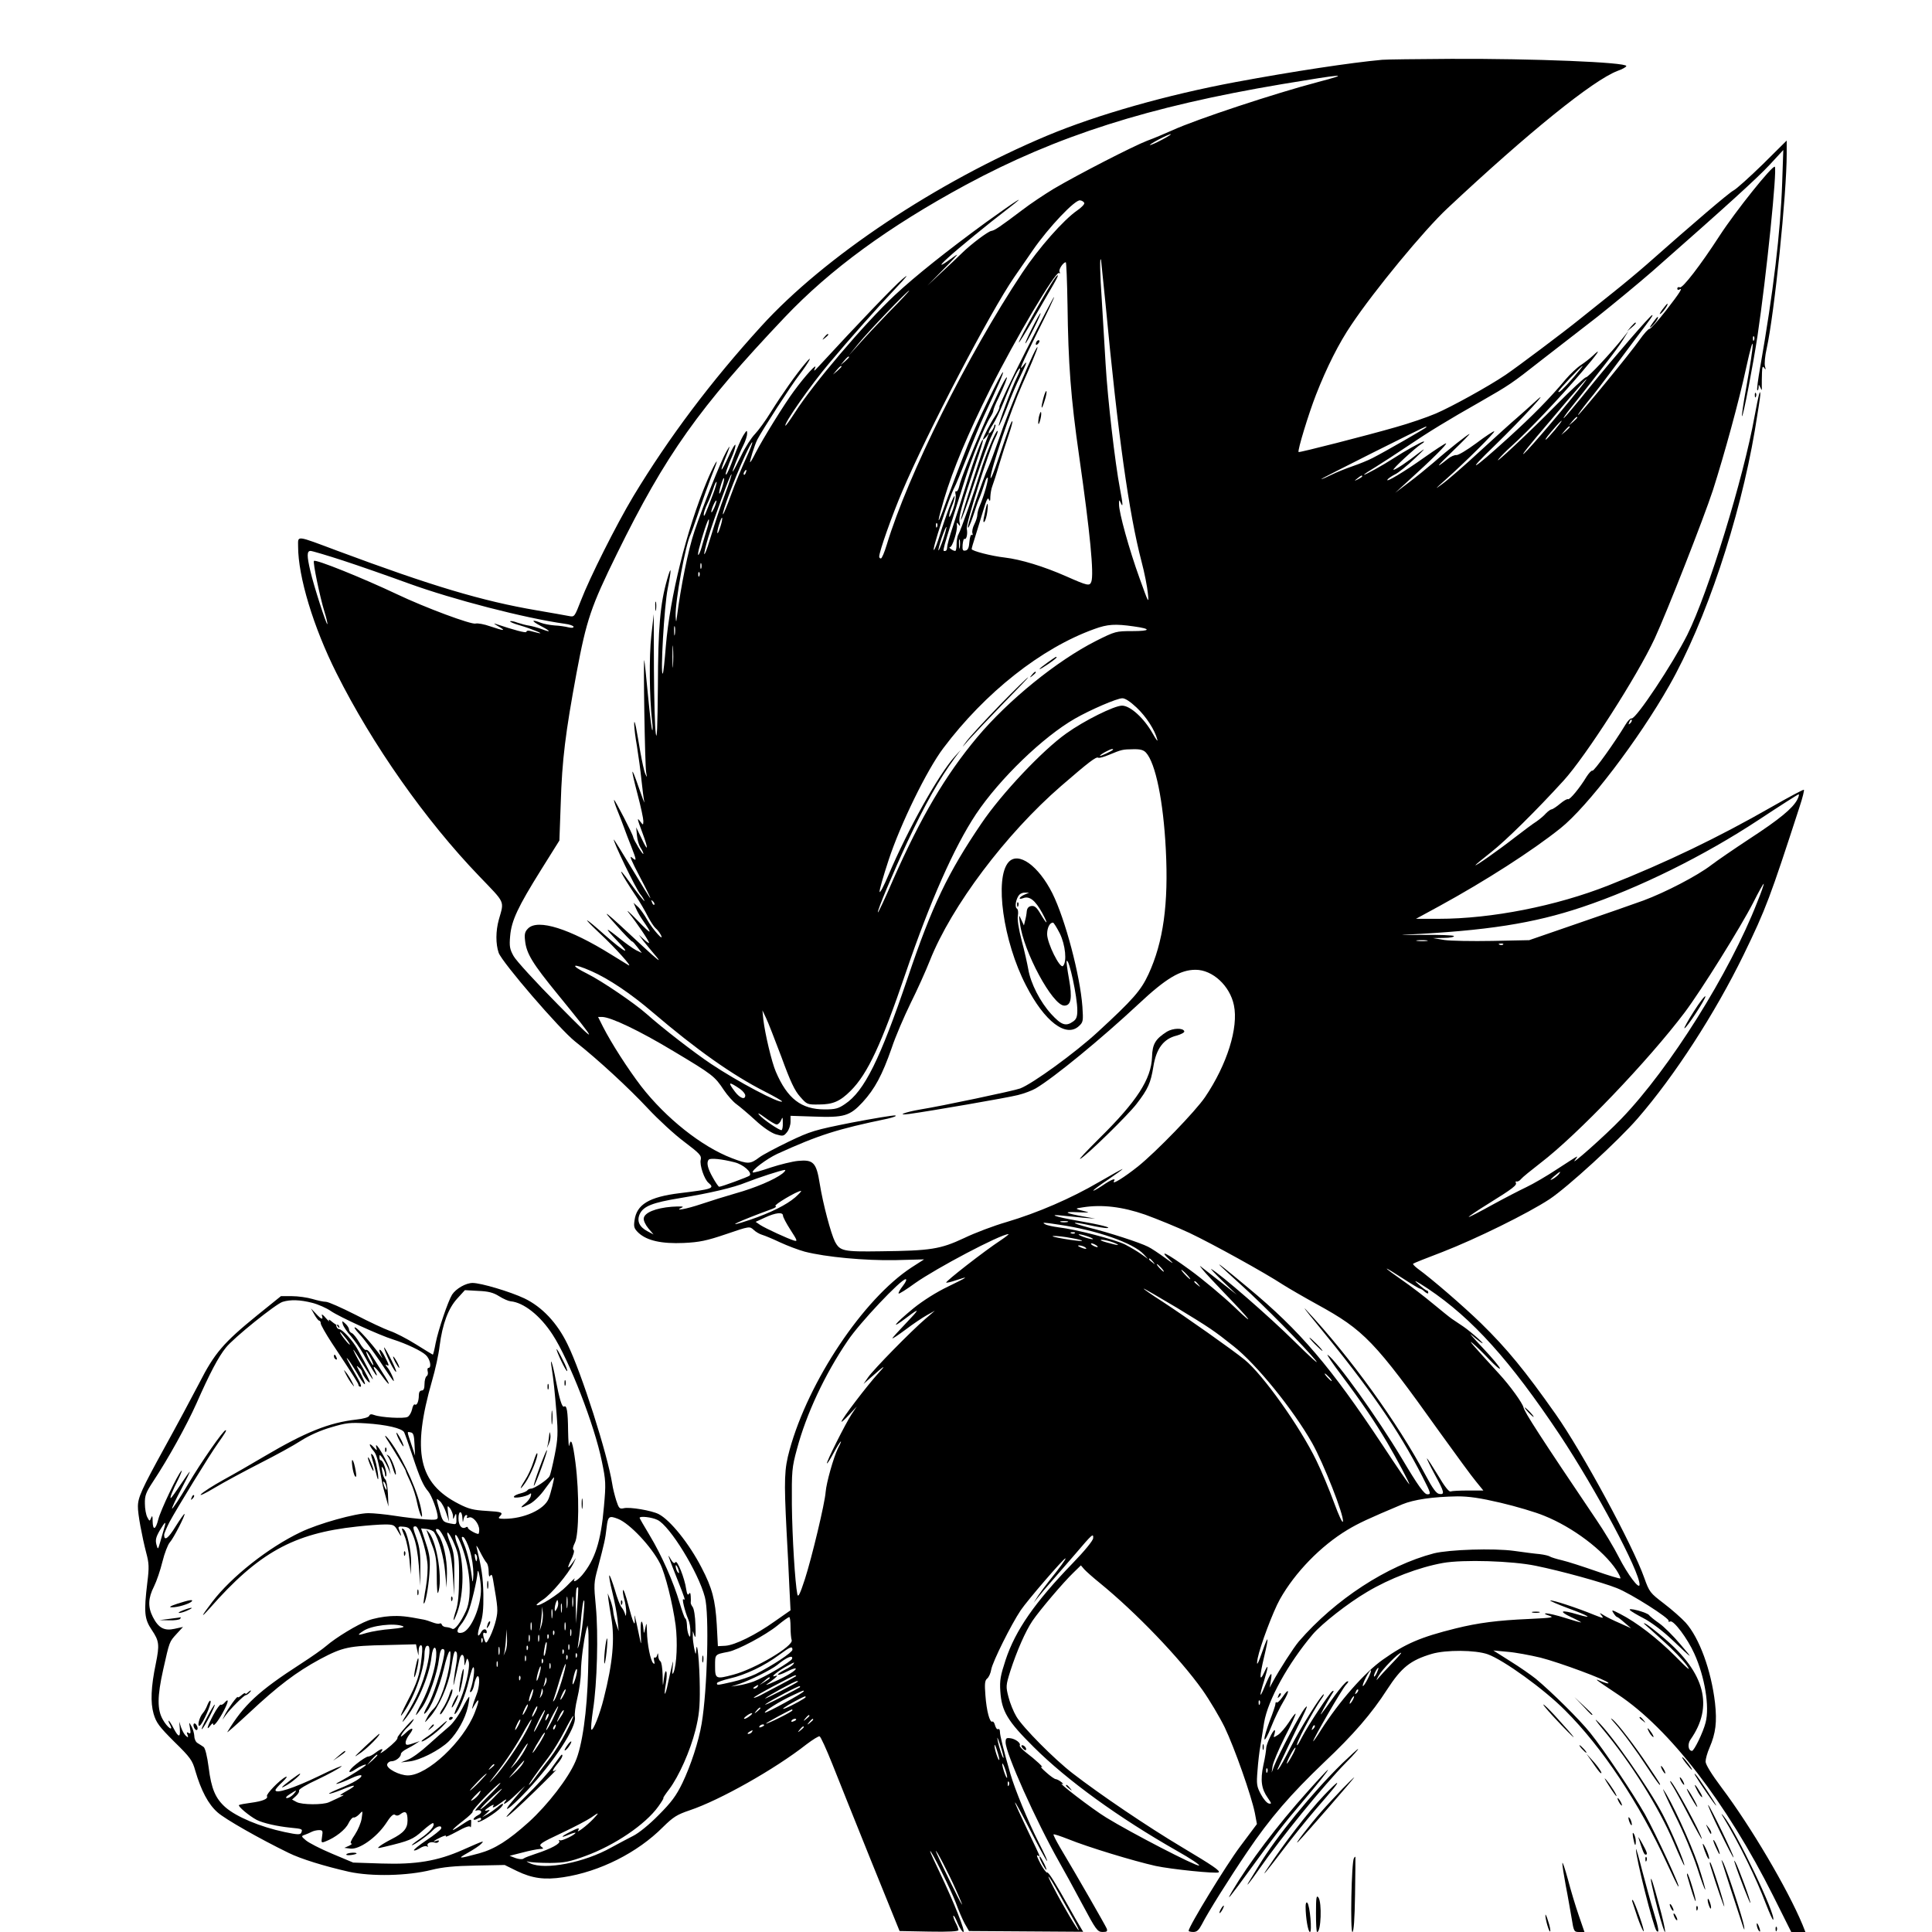 <?xml version="1.0" standalone="no"?>
<!DOCTYPE svg PUBLIC "-//W3C//DTD SVG 20010904//EN"
 "http://www.w3.org/TR/2001/REC-SVG-20010904/DTD/svg10.dtd">
<svg version="1.0" xmlns="http://www.w3.org/2000/svg"
 width="1024pt" height="1024pt" viewBox="0 0 1024 1024"
 preserveAspectRatio="xMidYMid meet">
<g transform="translate(0,1024) scale(0.1,-0.1)"
fill="#000000" stroke="none">
<path d="M7325 9923 c-165 -15 -469 -61 -776 -118 -364 -68 -731 -172 -999
-284 -586 -246 -1181 -642 -1516 -1011 -266 -292 -489 -589 -677 -900 -91
-152 -232 -433 -278 -553 -34 -87 -34 -88 -64 -82 -16 3 -93 17 -170 30 -288
49 -556 129 -1055 315 -225 84 -210 83 -210 24 0 -160 81 -428 203 -671 190
-380 473 -782 757 -1077 140 -146 133 -128 104 -230 -17 -61 -17 -129 -1 -176
19 -52 323 -405 405 -470 123 -97 284 -246 386 -355 55 -59 142 -139 193 -177
82 -62 92 -73 87 -95 -7 -27 19 -105 42 -123 33 -28 21 -33 -153 -54 -163 -20
-229 -60 -240 -145 -5 -34 -2 -43 22 -66 45 -41 122 -58 239 -53 84 4 122 12
225 47 123 42 124 42 145 23 11 -11 32 -23 46 -27 14 -4 57 -22 95 -40 39 -18
97 -40 130 -49 113 -29 320 -48 481 -45 l152 4 -67 -43 c-255 -167 -546 -602
-646 -967 -28 -102 -30 -155 -16 -431 6 -98 12 -233 15 -299 l6 -120 -83 -58
c-101 -72 -212 -127 -263 -130 l-39 -2 -6 115 c-8 131 -24 193 -81 302 -65
126 -165 251 -227 283 -37 19 -155 39 -185 31 -22 -5 -26 -1 -40 42 -8 26 -18
65 -21 87 -25 157 -163 590 -237 740 -55 114 -135 198 -228 243 -76 36 -231
82 -275 82 -36 0 -88 -30 -109 -62 -21 -34 -73 -186 -87 -257 -6 -33 -13 -61
-15 -61 -1 0 -42 25 -90 55 -48 30 -110 62 -138 71 -28 10 -110 48 -183 86
-73 37 -143 68 -155 68 -13 0 -45 7 -72 15 -27 8 -76 15 -108 15 l-59 0 -124
-100 c-181 -147 -228 -202 -309 -361 -38 -73 -121 -228 -184 -342 -121 -220
-141 -264 -141 -312 -1 -38 22 -160 44 -245 15 -56 16 -77 6 -157 -19 -159
-16 -194 24 -253 39 -58 41 -78 21 -177 -26 -125 -29 -206 -12 -266 14 -48 29
-68 110 -149 85 -83 96 -99 111 -153 31 -106 69 -178 118 -221 40 -36 223
-140 377 -215 65 -32 188 -70 320 -100 120 -26 309 -22 437 10 60 15 121 21
235 23 l153 3 65 -32 c81 -39 146 -48 245 -33 193 29 394 130 529 266 55 54
74 66 142 89 158 53 450 217 618 349 33 25 65 45 70 43 6 -2 36 -68 68 -148
31 -79 124 -310 206 -514 l150 -370 156 -3 c106 -2 156 1 156 8 0 6 -7 25 -16
41 -8 17 -13 33 -11 35 3 3 13 -15 23 -40 11 -25 24 -46 30 -46 13 0 -49 155
-125 315 -28 58 -51 108 -51 113 1 16 112 -208 136 -273 14 -39 35 -88 47
-110 l23 -40 302 -2 303 -2 -19 32 c-11 18 -32 55 -47 82 -81 145 -118 205
-125 200 -4 -2 -20 19 -35 47 -15 28 -23 48 -16 44 6 -4 11 -5 11 -3 0 2 -29
65 -65 139 -36 75 -65 139 -65 144 1 5 36 -60 79 -144 43 -84 83 -158 90 -165
7 -7 -13 38 -44 98 -57 113 -126 281 -150 364 -37 129 -55 203 -55 221 0 12
-4 18 -10 15 -5 -3 -12 6 -16 20 -3 13 -10 23 -14 20 -14 -8 -31 57 -37 138
-5 63 -3 80 9 90 9 7 19 29 22 49 8 42 105 237 156 313 35 52 227 275 237 275
6 0 -29 -48 -87 -120 -20 -25 -46 -61 -59 -80 l-22 -35 23 29 c13 17 46 55 73
86 28 32 83 96 124 143 91 107 97 112 95 84 -1 -13 -45 -67 -108 -132 -202
-209 -304 -356 -356 -513 -27 -83 -32 -107 -28 -167 7 -106 39 -158 177 -295
179 -178 450 -374 759 -550 73 -41 125 -76 117 -78 -17 -4 -361 174 -491 254
-74 45 -268 194 -234 179 8 -4 6 1 -4 9 -11 9 -25 16 -30 16 -6 0 -29 16 -51
36 -22 19 -33 32 -25 29 18 -8 -31 38 -84 78 -20 16 -34 32 -31 36 7 12 -23
35 -51 38 -20 3 -24 -1 -24 -22 0 -57 160 -415 284 -634 24 -42 79 -142 122
-223 73 -137 81 -148 108 -148 23 0 27 3 22 18 -6 15 -153 272 -248 431 -21
36 -36 66 -34 68 2 3 37 -9 78 -25 106 -43 347 -116 463 -142 84 -18 322 -42
334 -34 10 8 -28 34 -197 135 -181 108 -432 278 -577 390 -96 74 -265 244
-298 301 -15 25 -34 72 -42 104 -14 55 -14 60 10 137 34 105 80 211 118 267
39 57 163 203 216 254 l40 39 18 -21 c10 -11 47 -44 83 -73 191 -156 422 -396
543 -566 38 -54 91 -143 118 -198 53 -111 141 -361 160 -454 l11 -59 -89 -119
c-73 -97 -273 -424 -273 -447 0 -3 11 -6 25 -6 19 0 29 10 45 40 32 63 144
242 241 385 120 178 229 304 408 475 155 146 252 259 333 385 76 117 123 155
237 189 75 22 230 21 296 -2 84 -30 299 -185 410 -297 197 -196 394 -493 541
-813 29 -63 55 -117 59 -120 20 -21 -118 277 -177 383 -66 115 -216 339 -290
431 -57 71 -205 217 -288 286 -25 20 -85 62 -135 93 l-90 57 75 -7 c41 -3 120
-18 175 -31 102 -26 350 -118 360 -134 3 -5 -11 -2 -32 6 -49 21 -47 19 82
-67 273 -181 576 -574 823 -1067 l96 -192 38 0 37 0 -15 38 c-79 190 -274 521
-429 727 -54 72 -85 123 -85 138 0 14 9 47 21 74 33 77 40 136 29 237 -20 172
-83 345 -156 426 -21 23 -73 69 -115 101 -73 56 -77 60 -104 136 -61 173 -329
668 -470 868 -162 230 -257 346 -396 482 -94 91 -258 233 -335 289 -16 12 -27
24 -24 26 3 3 73 31 155 62 178 69 454 205 568 280 95 63 363 308 467 428 196
226 409 555 561 866 120 247 141 305 297 785 16 48 26 89 23 91 -3 2 -80 -39
-171 -91 -283 -162 -557 -294 -865 -416 -276 -109 -619 -177 -900 -177 l-120
0 125 68 c243 133 491 292 641 412 142 113 414 469 577 757 191 335 373 879
453 1351 16 95 29 181 29 189 0 37 -9 1 -30 -112 -59 -329 -246 -938 -357
-1160 -78 -155 -272 -447 -295 -443 -6 2 -21 -13 -32 -32 -56 -93 -168 -250
-176 -245 -4 3 -18 -12 -31 -32 -34 -57 -89 -124 -98 -119 -4 3 -23 -8 -42
-24 -19 -16 -39 -29 -45 -30 -6 0 -19 -10 -30 -21 -10 -12 -33 -31 -50 -43
-18 -11 -67 -48 -110 -81 -99 -77 -214 -157 -214 -151 0 2 37 33 83 69 79 62
240 221 384 379 117 128 391 555 483 753 66 143 259 635 309 787 60 188 139
475 176 648 47 215 46 148 -1 -113 -14 -77 -23 -141 -21 -143 6 -6 60 279 82
424 48 322 105 885 92 898 -11 11 -208 -235 -293 -366 -101 -156 -196 -279
-210 -273 -8 3 -14 0 -14 -7 0 -6 5 -8 10 -5 23 14 4 -16 -69 -110 -43 -55
-83 -99 -88 -98 -6 1 -30 -26 -54 -60 -45 -65 -317 -397 -325 -397 -3 0 21 33
53 73 33 39 92 117 133 172 41 55 99 133 129 173 76 100 84 112 78 112 -9 0
-205 -227 -333 -385 -68 -85 -129 -157 -135 -161 -6 -4 8 18 32 48 24 30 64
80 89 112 25 32 72 93 105 135 33 42 73 96 88 121 l28 45 -28 -35 c-69 -86
-185 -210 -197 -210 -7 0 -78 -66 -158 -147 -136 -139 -347 -336 -303 -284 11
13 40 43 65 65 94 85 258 258 373 393 88 102 110 136 60 88 -16 -15 -44 -37
-64 -50 -20 -13 -56 -47 -80 -75 -87 -104 -176 -194 -307 -313 -189 -172 -231
-194 -68 -37 144 140 312 323 210 229 -27 -25 -69 -62 -94 -84 -25 -21 -112
-100 -195 -176 -82 -76 -172 -154 -200 -174 -43 -32 -41 -29 15 21 108 96 265
252 260 258 -3 2 -46 -26 -95 -63 -50 -37 -97 -65 -106 -63 -9 1 -29 -7 -45
-20 -71 -57 -62 -44 26 41 52 50 92 91 89 91 -7 0 -113 -83 -190 -151 -35 -30
-95 -79 -134 -108 l-70 -53 70 64 c124 112 210 198 199 198 -5 0 -57 -34 -115
-75 -107 -76 -207 -136 -195 -117 4 6 21 18 39 27 18 8 66 47 107 86 52 49 60
59 25 32 -65 -51 -127 -93 -139 -93 -11 0 119 120 148 137 12 7 17 12 12 13
-10 0 -103 -52 -161 -90 -52 -34 -155 -91 -155 -86 0 3 28 21 63 42 34 21 109
70 167 109 114 77 214 138 385 235 155 89 165 95 325 221 80 62 214 166 298
231 83 66 214 174 291 241 399 351 556 494 621 564 l72 78 -6 -175 c-9 -263
-47 -579 -117 -979 -11 -62 -18 -116 -15 -119 3 -3 6 3 7 14 0 18 1 18 10 -1
7 -17 8 -16 7 10 0 17 0 48 1 70 1 31 4 37 12 25 8 -12 9 -10 4 8 -4 13 0 56
9 95 41 186 106 820 106 1032 l0 70 -127 -126 c-71 -69 -140 -131 -154 -138
-23 -11 -217 -177 -460 -392 -41 -36 -121 -103 -179 -149 -57 -46 -136 -109
-175 -140 -85 -69 -333 -255 -395 -297 -92 -62 -288 -170 -370 -205 -47 -20
-143 -53 -215 -73 -146 -42 -509 -135 -512 -131 -7 7 53 203 92 303 57 146
122 275 188 372 121 181 385 501 508 616 431 404 772 679 902 729 26 9 47 21
47 26 0 20 -493 40 -930 38 -179 -1 -343 -3 -365 -5z m-340 -118 c-225 -59
-643 -197 -770 -255 -38 -17 -99 -43 -135 -56 -75 -29 -363 -177 -494 -254
-48 -29 -125 -80 -169 -114 -115 -87 -146 -108 -163 -110 -18 -3 -107 -70
-154 -116 -19 -19 -69 -66 -110 -104 l-75 -70 81 82 c45 45 79 82 77 82 -2 0
-19 -11 -36 -24 -58 -42 -63 -38 -12 8 51 47 213 180 319 261 114 88 43 43
-119 -74 -204 -149 -375 -285 -483 -386 -159 -149 -433 -471 -529 -622 -26
-40 -48 -71 -50 -69 -10 9 134 215 232 331 113 135 256 295 345 389 71 75 81
89 42 56 -43 -36 -234 -235 -441 -460 -27 -29 -30 -31 -21 -10 14 31 -51 -40
-112 -123 -48 -64 -167 -256 -204 -329 -13 -27 -26 -48 -28 -48 -5 0 24 93 38
120 27 52 179 287 221 341 54 71 79 118 34 64 -48 -56 -126 -167 -184 -260
-27 -44 -65 -96 -83 -115 -19 -19 -52 -70 -73 -114 -21 -43 -41 -82 -45 -85
-8 -8 32 92 56 139 11 22 20 50 20 62 0 20 -2 19 -21 -11 -11 -18 -34 -71 -51
-117 -16 -46 -34 -86 -39 -89 -9 -6 6 40 36 108 9 22 14 44 13 49 -2 6 -18
-21 -36 -61 -37 -82 -52 -96 -21 -18 31 76 33 87 9 44 -32 -57 -123 -287 -169
-422 -34 -102 -72 -290 -94 -460 -3 -26 -4 -24 -6 9 -3 79 53 385 80 435 4 9
19 50 33 91 23 70 69 197 96 265 26 68 -10 4 -43 -75 -109 -261 -196 -613
-218 -876 -6 -77 -13 -141 -16 -144 -14 -13 8 362 26 450 21 106 20 130 -3 49
-37 -129 -48 -256 -49 -567 -2 -218 -5 -290 -11 -251 -5 30 -9 185 -10 344
l-1 290 -13 -115 c-12 -111 -10 -322 4 -450 4 -30 4 -53 1 -50 -3 3 -13 84
-22 180 -9 96 -18 182 -20 190 -6 23 3 -561 10 -595 5 -28 5 -28 -5 -6 -6 13
-17 65 -26 115 -8 50 -19 109 -23 131 -15 72 -12 -5 5 -100 8 -49 19 -130 24
-180 5 -49 12 -101 15 -115 3 -14 -10 20 -29 75 -43 125 -45 111 -6 -38 17
-64 30 -126 30 -139 -1 -22 -1 -22 -15 -4 -20 27 -19 19 10 -58 33 -89 31
-106 -4 -31 l-29 60 4 -43 c2 -24 11 -53 19 -65 8 -12 15 -26 15 -32 0 -12
-51 72 -54 88 -2 16 -96 197 -101 197 -3 0 5 -24 16 -52 12 -29 28 -71 36 -93
8 -22 25 -68 39 -102 29 -75 30 -81 2 -57 -14 12 0 -21 41 -99 34 -64 60 -117
58 -117 -3 0 -46 70 -97 155 -51 85 -95 155 -96 155 -10 0 117 -263 140 -290
7 -8 16 -22 20 -30 11 -22 -28 26 -76 93 -75 105 -53 55 33 -73 20 -30 48 -78
62 -106 14 -27 33 -56 42 -64 9 -7 21 -23 27 -34 23 -45 -42 27 -71 78 -16 28
-38 60 -51 71 l-22 20 13 -30 c7 -17 22 -43 34 -60 57 -82 51 -83 -25 -5 -45
47 -66 65 -46 40 41 -51 106 -147 106 -157 0 -4 -12 4 -27 18 l-27 24 24 -32
c14 -17 45 -56 70 -85 29 -35 3 -14 -79 62 -195 182 -228 209 -136 108 43 -49
82 -88 85 -88 4 0 16 -14 29 -31 l23 -30 -31 15 c-17 9 -54 36 -83 59 -83 67
-88 65 -18 -8 81 -83 45 -67 -64 29 -112 100 -129 105 -26 8 84 -78 179 -185
150 -167 -8 5 -49 30 -91 56 -220 137 -388 190 -440 138 -17 -17 -20 -30 -16
-64 7 -69 39 -121 173 -285 221 -271 221 -277 3 -56 -118 119 -225 236 -237
259 -20 36 -23 51 -18 106 7 82 41 154 164 351 l97 155 7 195 c7 233 25 376
84 694 53 282 76 350 214 631 259 527 435 774 889 1253 242 255 550 480 960
702 484 261 969 415 1676 534 335 56 369 58 190 11z m-825 -305 c-30 -16 -59
-29 -65 -29 -5 0 15 13 45 29 30 16 60 29 65 29 6 0 -15 -13 -45 -29z m-413
-336 c2 -6 -15 -24 -37 -39 -74 -51 -205 -200 -292 -331 -290 -437 -606 -1071
-718 -1441 -12 -40 -26 -73 -31 -73 -5 0 -9 4 -9 10 0 26 68 219 122 345 133
314 467 952 593 1135 17 25 62 90 100 145 83 120 224 269 250 263 10 -1 20 -8
22 -14z m113 -539 c65 -689 124 -1108 190 -1360 16 -60 31 -137 34 -170 6 -57
4 -54 -44 80 -55 152 -110 350 -109 393 0 24 1 25 9 7 13 -30 12 -8 -4 75 -26
136 -65 472 -76 660 -6 102 -15 253 -20 335 -10 142 -12 248 -4 215 1 -8 12
-114 24 -235z m-202 2 c4 -316 17 -493 62 -807 58 -405 79 -624 64 -664 -9
-23 -19 -21 -132 29 -120 53 -242 90 -327 100 -71 8 -175 35 -175 45 0 4 8 33
19 66 10 32 29 94 42 137 17 57 25 74 30 60 6 -13 8 -10 8 14 1 18 5 42 10 55
5 13 22 64 36 113 15 50 38 121 51 159 13 38 22 71 20 73 -5 5 -19 -34 -72
-192 -24 -71 -43 -120 -44 -107 0 41 108 360 167 492 40 89 83 192 82 199 -2
25 -152 -329 -204 -484 -21 -60 -46 -128 -56 -150 -31 -67 -109 -297 -109
-319 0 -12 12 13 26 54 13 41 28 84 33 95 8 18 18 46 35 99 4 10 9 17 11 14 6
-6 -20 -97 -41 -146 -8 -18 -14 -41 -14 -51 0 -10 -7 -32 -16 -50 -9 -17 -13
-39 -10 -47 3 -8 2 -12 -4 -9 -5 3 -10 -14 -12 -37 -2 -31 -8 -44 -21 -46 -14
-3 -17 3 -15 31 2 19 6 33 9 31 11 -7 19 25 13 54 -5 26 118 418 153 485 8 16
13 31 10 33 -7 7 -64 -128 -92 -221 -32 -105 -101 -302 -115 -327 -6 -10 -10
-34 -10 -53 0 -19 -3 -35 -7 -35 -13 0 -39 20 -28 20 13 0 40 86 37 115 -2 17
0 18 9 5 8 -12 9 -9 5 12 -6 27 8 79 90 324 19 55 34 104 34 110 -1 23 -45
-93 -86 -225 -24 -79 -58 -184 -74 -233 -17 -50 -30 -99 -30 -109 0 -11 -4
-19 -10 -19 -16 0 -25 -31 105 380 34 109 106 287 134 329 9 14 16 29 16 35 0
6 12 37 28 68 30 64 48 108 43 108 -17 0 -237 -504 -252 -578 -4 -17 -11 -29
-16 -26 -5 3 -6 -5 -3 -18 3 -12 -3 -48 -14 -78 -11 -30 -20 -47 -20 -37 -1
10 6 34 14 54 8 19 15 43 15 52 -1 19 -48 -104 -79 -206 -12 -40 -26 -75 -31
-78 -14 -9 81 281 109 332 6 10 36 83 67 163 31 80 71 177 89 215 76 162 105
228 101 232 -6 6 -141 -273 -185 -382 -37 -93 -96 -247 -136 -358 -30 -81 -25
-47 9 68 47 157 125 344 247 588 130 260 344 621 362 610 6 -4 7 -1 3 6 -7 11
19 51 33 51 3 0 7 -100 9 -223z m-944 -39 c-60 -62 -133 -140 -162 -173 l-54
-60 53 65 c51 63 259 280 268 280 3 0 -44 -51 -105 -112z m4583 -150 c-3 -8
-6 -5 -6 6 -1 11 2 17 5 13 3 -3 4 -12 1 -19z m-4797 -91 c0 -2 -10 -12 -22
-23 l-23 -19 19 23 c18 21 26 27 26 19z m-40 -50 c0 -2 -10 -12 -22 -23 l-23
-19 19 23 c18 21 26 27 26 19z m3881 -56 c-54 -62 -81 -88 -81 -76 0 7 120
135 128 135 2 0 -19 -26 -47 -59z m29 -63 c-119 -149 -311 -372 -296 -342 3 7
36 48 73 92 38 44 110 130 162 191 98 115 134 150 61 59z m-10 -151 c0 -2 -10
-12 -22 -23 l-23 -19 19 23 c18 21 26 27 26 19z m-120 -67 c-23 -27 -44 -50
-47 -50 -6 0 12 23 56 73 42 46 35 30 -9 -23z m-680 16 c0 -4 -221 -131 -286
-164 -23 -12 -70 -31 -105 -43 -35 -12 -85 -32 -111 -45 -26 -13 -51 -24 -55
-23 -6 0 542 276 555 278 1 1 2 -1 2 -3z m760 1 c0 -2 -10 -12 -22 -23 l-23
-19 19 23 c18 21 26 27 26 19z m-4367 -169 c-21 -46 -57 -131 -78 -190 -21
-59 -41 -106 -43 -104 -7 8 61 189 115 307 20 44 38 77 40 75 3 -3 -13 -42
-34 -88z m0 -73 c-3 -9 -8 -14 -10 -11 -3 3 -2 9 2 15 9 16 15 13 8 -4z m-107
-106 c-36 -97 -47 -132 -86 -257 -12 -41 -24 -71 -27 -69 -2 3 7 43 21 89 33
108 118 339 123 334 2 -2 -12 -46 -31 -97z m3374 86 c0 -2 -10 -9 -22 -15 -22
-11 -22 -10 -4 4 21 17 26 19 26 11z m-3391 -54 c-7 -23 -14 -39 -16 -37 -3 2
1 23 8 45 7 23 14 39 16 37 3 -2 -1 -23 -8 -45z m-49 -38 c-44 -116 -49 -128
-50 -110 0 10 8 34 18 55 10 20 24 56 32 80 7 23 15 40 18 38 2 -3 -6 -31 -18
-63z m6 -74 c-9 -19 -15 -29 -16 -22 0 15 22 64 27 60 2 -2 -3 -19 -11 -38z
m33 -98 c-7 -23 -14 -39 -16 -37 -3 2 1 23 8 45 7 23 14 39 16 37 3 -2 -1 -23
-8 -45z m-68 -3 c-6 -18 -18 -59 -27 -90 -15 -58 -32 -83 -20 -30 18 72 48
163 53 159 2 -3 0 -20 -6 -39z m1216 0 c-3 -8 -6 -5 -6 6 -1 11 2 17 5 13 3
-3 4 -12 1 -19z m32 -67 c-12 -34 -23 -60 -25 -58 -2 2 6 32 17 66 12 34 23
60 25 58 2 -2 -6 -32 -17 -66z m88 -43 c-2 -13 -4 -5 -4 17 -1 22 1 32 4 23 2
-10 2 -28 0 -40z m-3269 -69 c86 -28 243 -83 347 -121 237 -86 616 -184 828
-214 26 -3 47 -11 47 -16 0 -6 -11 -7 -27 -3 -16 4 -48 9 -73 10 -25 2 -58 8
-73 14 -51 20 -53 11 -4 -15 56 -29 62 -39 10 -19 -21 8 -51 16 -68 19 -16 2
-45 10 -63 16 -18 7 -35 10 -38 7 -3 -3 21 -13 53 -22 61 -18 136 -49 96 -40
-13 3 -32 8 -43 11 -11 3 -20 1 -20 -5 0 -8 -67 10 -165 43 -11 4 -4 -2 15
-13 45 -26 34 -26 -41 -1 -33 12 -69 18 -78 15 -22 -7 -269 85 -416 155 -184
87 -432 187 -441 177 -7 -6 32 -193 55 -267 11 -35 18 -66 16 -68 -5 -5 -72
203 -90 281 -19 81 -19 107 1 107 8 0 86 -23 172 -51z m1899 -41 c-3 -7 -5 -2
-5 12 0 14 2 19 5 13 2 -7 2 -19 0 -25z m-10 -40 c-3 -8 -6 -5 -6 6 -1 11 2
17 5 13 3 -3 4 -12 1 -19z m-130 -310 c-2 -13 -4 -5 -4 17 -1 22 1 32 4 23 2
-10 2 -28 0 -40z m2432 42 c95 -13 91 -25 -8 -25 -86 0 -90 -1 -192 -52 -207
-105 -464 -313 -630 -511 -168 -201 -298 -422 -445 -754 -42 -98 -79 -176 -81
-174 -6 5 81 212 155 371 96 204 169 334 254 450 l30 40 -31 -34 c-88 -98
-249 -387 -352 -629 -24 -57 -45 -97 -47 -89 -2 8 20 84 48 169 62 189 203
478 290 593 221 294 519 530 800 631 71 26 111 28 209 14z m-2442 -207 c-2
-27 -3 -5 -3 47 0 52 1 74 3 48 2 -27 2 -69 0 -95z m2457 -223 c51 -48 97
-119 110 -170 4 -14 -7 1 -25 33 -45 80 -118 147 -162 147 -41 0 -200 -79
-295 -147 -127 -90 -344 -320 -450 -477 -178 -262 -262 -437 -390 -816 -148
-436 -231 -604 -334 -672 -35 -24 -51 -28 -107 -28 -124 0 -198 57 -259 200
-22 51 -57 200 -66 275 l-5 50 19 -40 c11 -22 47 -116 82 -208 47 -129 70
-178 99 -210 36 -41 38 -42 100 -41 74 0 112 17 168 73 90 90 163 247 292 626
128 376 256 665 372 840 126 188 355 409 524 506 80 46 223 108 251 108 15 1
43 -18 76 -49z m2617 -83 c-10 -9 -11 -8 -5 6 3 10 9 15 12 12 3 -3 0 -11 -7
-18z m-2742 -141 c-10 -9 -69 -36 -69 -32 0 7 52 35 64 36 5 0 7 -2 5 -4z
m175 -15 c51 -56 92 -258 105 -512 15 -290 -13 -492 -92 -663 -40 -86 -82
-134 -269 -306 -118 -109 -345 -274 -411 -299 -31 -12 -420 -94 -527 -111 -83
-14 -134 -34 -60 -24 110 15 521 86 575 100 33 8 75 24 94 35 97 57 349 264
545 447 146 137 222 182 303 182 90 0 182 -85 203 -188 25 -118 -36 -314 -153
-487 -51 -75 -257 -288 -355 -367 -73 -58 -140 -100 -128 -79 13 20 -12 11
-63 -24 -29 -19 -49 -30 -46 -24 4 5 40 32 81 59 41 28 74 52 74 54 0 2 -56
-29 -125 -69 -149 -87 -325 -163 -490 -212 -66 -19 -167 -57 -225 -85 -126
-59 -177 -67 -441 -70 -201 -3 -217 1 -244 52 -21 42 -63 199 -80 305 -18 114
-34 130 -116 122 -30 -3 -95 -19 -144 -35 -49 -17 -92 -29 -95 -26 -9 10 72
71 129 98 222 101 317 131 586 187 34 8 51 15 39 17 -12 1 -115 -16 -230 -38
-196 -39 -217 -45 -334 -101 -68 -33 -138 -70 -155 -83 -49 -37 -61 -37 -147
-4 -159 61 -348 211 -480 381 -71 93 -157 227 -202 315 l-26 52 22 0 c46 -1
196 -72 377 -181 209 -125 219 -133 268 -207 19 -28 49 -62 66 -74 18 -13 63
-51 100 -85 42 -39 84 -67 109 -75 38 -11 42 -10 59 11 11 13 19 38 19 55 l0
32 123 -4 c162 -6 191 3 259 76 65 71 104 144 154 287 20 61 66 167 100 237
35 70 81 172 103 228 114 287 402 670 695 924 148 128 186 157 197 150 5 -3
30 4 56 15 70 29 73 29 129 30 38 1 55 -4 68 -18z m3452 -249 c-24 -46 -94
-104 -252 -207 -82 -54 -174 -117 -204 -140 -74 -57 -244 -145 -360 -188 -52
-19 -210 -74 -350 -122 l-255 -88 -195 -4 c-107 -2 -222 0 -255 5 l-60 10 58
1 c32 0 56 5 53 10 -3 4 -79 7 -168 6 -90 -1 -131 -1 -93 1 437 21 683 60 940
146 304 102 647 272 937 463 112 74 206 134 211 135 4 0 1 -13 -7 -28z m-212
-543 c-146 -375 -463 -881 -720 -1148 -85 -89 -283 -264 -245 -218 7 9 12 17
9 17 -2 0 -49 -30 -104 -66 -54 -36 -128 -79 -164 -96 -36 -17 -117 -59 -181
-94 -63 -35 -119 -64 -124 -64 -5 0 42 32 105 71 129 80 152 98 144 111 -3 4
-1 7 5 6 5 -2 16 4 23 13 7 9 54 47 103 85 195 149 571 542 765 799 87 116
296 451 363 582 28 56 53 100 55 99 2 -2 -13 -46 -34 -97z m-5846 -14 c-3 -3
-9 2 -12 12 -6 14 -5 15 5 6 7 -7 10 -15 7 -18z m4095 -192 c-13 -2 -35 -2
-50 0 -16 2 -5 4 22 4 28 0 40 -2 28 -4z m404 -19 c-3 -3 -12 -4 -19 -1 -8 3
-5 6 6 6 11 1 17 -2 13 -5z m-4833 -141 c91 -40 208 -118 326 -219 232 -198
422 -332 593 -419 53 -27 95 -51 92 -53 -12 -13 -237 106 -376 199 -90 60
-259 191 -342 265 -63 56 -236 174 -314 213 -97 48 -81 59 21 14z m789 -625
c15 -11 27 -26 27 -34 0 -25 -28 -15 -54 19 -41 54 -35 57 27 15z m194 -188
c7 0 18 10 23 23 8 19 9 17 9 -15 1 -21 -3 -38 -7 -38 -14 0 -96 56 -117 80
-13 15 -2 10 29 -13 27 -20 55 -37 63 -37z m-225 -200 c47 -11 97 -55 81 -71
-8 -7 -149 -59 -161 -59 -4 0 -19 22 -34 49 -28 49 -35 81 -21 95 9 9 69 3
135 -14z m255 -60 c-41 -32 -144 -76 -248 -105 -52 -15 -133 -40 -180 -56 -83
-28 -152 -40 -104 -19 13 6 -7 7 -55 4 -85 -7 -144 -31 -148 -61 -2 -11 9 -35
24 -53 l28 -33 -32 17 c-44 23 -58 55 -41 92 20 41 67 60 214 84 157 26 282
55 350 83 63 25 186 65 204 66 7 1 2 -8 -12 -19z m4113 -6 c-8 -8 -23 -20 -34
-25 -13 -7 -9 -1 9 15 34 29 43 33 25 10z m-4045 -120 c-47 -40 -128 -81 -239
-119 -155 -52 -66 -9 118 58 16 6 24 13 16 15 -12 4 113 79 135 80 6 1 -8 -14
-30 -34z m1855 -92 c63 -23 169 -66 235 -97 124 -59 399 -211 495 -274 30 -19
111 -66 180 -104 250 -137 306 -195 650 -677 85 -118 171 -236 193 -262 l39
-48 -80 0 c-44 0 -86 -2 -94 -5 -8 -3 -32 27 -66 85 -30 49 -56 90 -59 90 -2
0 16 -38 41 -84 52 -95 55 -109 24 -104 -15 2 -35 29 -72 99 -148 278 -400
627 -631 874 -25 28 -2 -4 53 -70 283 -345 434 -563 561 -811 46 -91 47 -94
26 -94 -16 0 -49 45 -135 190 -128 214 -346 519 -393 549 -9 6 26 -46 79 -116
96 -128 169 -235 236 -348 51 -87 118 -213 118 -222 0 -4 -65 90 -143 209
-275 415 -437 605 -712 833 -126 105 -173 142 -145 114 8 -8 58 -54 110 -101
120 -108 334 -326 393 -398 24 -30 -26 15 -112 100 -133 132 -391 356 -441
384 -8 5 19 -24 60 -64 l75 -72 -80 63 c-44 34 -89 70 -100 78 -20 16 -20 16
0 -9 11 -14 63 -70 116 -125 142 -147 169 -185 49 -70 -58 55 -163 143 -233
194 -125 91 -172 114 -105 51 23 -22 15 -18 -27 13 -33 24 -73 51 -90 59 -43
22 -206 75 -316 102 -102 27 -94 34 11 11 36 -8 74 -14 85 -14 35 1 -33 18
-154 39 -121 21 -164 37 -71 26 30 -3 80 -8 110 -11 l55 -4 -55 10 c-106 19
-120 28 -40 24 41 -2 66 -2 55 1 -73 18 -72 18 -25 25 101 16 209 3 330 -39z
m-1920 -5 c0 -8 18 -42 40 -76 37 -57 38 -62 18 -56 -33 10 -148 63 -178 82
l-25 17 50 23 c56 26 95 30 95 10z m1508 -34 c-10 -2 -26 -2 -35 0 -10 3 -2 5
17 5 19 0 27 -2 18 -5z m-45 -14 c200 -29 394 -97 449 -157 l23 -25 -35 25
c-19 14 -58 37 -87 52 -53 26 -258 80 -353 91 -30 4 -62 11 -70 16 -20 11 -12
11 73 -2z m84 -45 c-3 -3 -12 -4 -19 -1 -8 3 -5 6 6 6 11 1 17 -2 13 -5z
m-392 -37 c-87 -57 -296 -220 -290 -225 2 -2 25 3 51 12 75 25 66 19 -41 -33
-61 -29 -132 -74 -182 -114 -106 -87 -131 -122 -33 -47 67 51 65 43 -7 -32
-40 -42 -73 -78 -73 -81 0 -4 31 17 70 46 38 29 89 63 112 76 l43 24 -50 -43
c-75 -64 -277 -270 -304 -310 l-24 -35 34 30 c79 70 91 77 43 25 -56 -61 -194
-242 -194 -255 0 -4 18 12 40 36 l41 44 -27 -40 c-34 -52 -136 -256 -131 -261
2 -3 18 23 36 56 35 65 54 84 22 23 -23 -47 -61 -181 -65 -231 -4 -59 -73
-347 -110 -462 -26 -80 -36 -99 -40 -80 -12 60 -27 300 -29 475 -1 179 0 196
27 295 49 184 147 395 269 574 61 92 282 326 307 326 7 0 2 -14 -15 -36 -15
-19 -25 -37 -22 -40 2 -3 42 22 87 55 112 79 450 258 495 260 5 1 -13 -14 -40
-32z m465 18 c19 -7 28 -13 20 -13 -8 0 -31 6 -50 13 -19 7 -28 13 -20 13 8 0
31 -6 50 -13z m-91 -7 c36 -6 61 -13 55 -15 -5 -2 -48 3 -95 11 -46 8 -71 14
-55 15 16 1 59 -4 95 -11z m221 -23 c46 -18 28 -18 -35 0 -29 8 -39 14 -25 14
14 0 41 -7 60 -14z m-90 -15 c8 -5 11 -10 5 -10 -5 0 -17 5 -25 10 -8 5 -10
10 -5 10 6 0 17 -5 25 -10z m-60 -10 c18 -12 2 -12 -25 0 -13 6 -15 9 -5 9 8
0 22 -4 30 -9z m361 -77 c13 -16 12 -17 -3 -4 -10 7 -18 15 -18 17 0 8 8 3 21
-13z m44 -33 c10 -11 16 -20 13 -20 -3 0 -13 9 -23 20 -10 11 -16 20 -13 20 3
0 13 -9 23 -20z m1371 -110 c4 0 16 -7 26 -17 11 -9 18 -11 18 -5 0 7 -3 12
-7 12 -5 0 -26 16 -48 36 -28 24 -11 16 53 -26 236 -158 436 -381 699 -775
194 -293 424 -725 423 -794 -1 -29 -63 54 -110 146 -24 48 -78 138 -119 198
-297 440 -381 571 -386 595 -5 23 -71 115 -130 179 -139 152 -167 184 -140
162 17 -14 56 -52 87 -85 32 -34 58 -56 58 -49 0 7 -41 56 -92 110 -51 54 -77
84 -58 67 53 -46 81 -61 35 -19 -22 20 -57 49 -79 64 -21 14 -49 33 -61 41
-12 8 -57 45 -101 81 -43 36 -116 92 -161 123 -46 32 -83 59 -83 62 0 2 38
-21 84 -51 46 -30 88 -55 92 -55z m-1236 75 c13 -14 21 -25 18 -25 -2 0 -15
11 -28 25 -13 14 -21 25 -18 25 2 0 15 -11 28 -25z m61 -52 c13 -16 12 -17 -3
-4 -10 7 -18 15 -18 17 0 8 8 3 21 -13z m-114 -124 c176 -107 198 -122 301
-204 121 -95 317 -337 417 -514 60 -107 168 -380 163 -415 -2 -12 -21 29 -47
99 -24 66 -66 167 -94 224 -87 180 -284 456 -380 534 -62 51 -316 230 -437
309 -58 37 -102 68 -98 68 4 0 82 -46 175 -101z m-3592 61 c22 -14 50 -26 61
-27 69 -6 157 -75 223 -177 88 -135 222 -479 261 -672 21 -101 22 -118 11
-239 -16 -185 -47 -281 -116 -364 -26 -30 -53 -44 -39 -18 4 6 -15 -11 -43
-40 -44 -45 -148 -111 -159 -100 -2 2 13 15 33 28 44 28 135 137 163 194 11
22 15 32 8 21 -37 -54 -47 -58 -24 -9 16 31 22 54 16 58 -6 4 -3 18 7 38 22
42 24 264 3 425 -14 108 -24 136 -33 90 -2 -13 -5 23 -6 79 -1 103 -7 137 -21
128 -11 -7 -25 40 -45 144 -15 82 -32 131 -21 61 10 -64 16 -124 26 -244 8
-103 7 -132 -10 -218 -11 -55 -23 -106 -28 -113 -10 -18 -80 -65 -97 -65 -8 0
-16 -4 -20 -9 -3 -5 -19 -12 -35 -16 -16 -4 -33 -11 -36 -17 -8 -13 65 -1 83
13 8 7 10 4 6 -11 -3 -11 -17 -29 -31 -40 -31 -25 -22 -25 26 -1 21 11 56 44
81 80 25 34 45 61 47 61 4 0 -17 -86 -28 -113 -23 -58 -131 -107 -236 -107
-28 0 -33 3 -24 12 22 22 13 25 -70 30 -68 4 -94 10 -146 37 -214 109 -250
276 -142 653 17 58 35 140 40 184 15 117 46 200 94 252 l40 44 71 -4 c53 -2
80 -9 110 -28z m-991 -35 c32 -8 77 -28 100 -44 43 -30 259 -129 331 -151 69
-22 149 -60 172 -82 23 -21 32 -68 14 -68 -5 0 -7 -8 -4 -19 3 -10 0 -22 -6
-25 -6 -4 -11 -23 -11 -42 0 -24 -5 -34 -15 -34 -9 0 -15 -9 -15 -24 0 -33
-10 -57 -21 -50 -5 3 -12 -9 -15 -26 -4 -17 -14 -35 -24 -40 -19 -10 -141 -3
-176 10 -16 6 -24 5 -27 -4 -3 -8 -31 -16 -69 -20 -144 -16 -270 -67 -487
-195 -64 -38 -161 -94 -216 -124 -56 -31 -109 -65 -120 -77 -10 -11 22 4 72
34 50 30 158 88 240 130 81 41 180 95 218 120 44 28 104 55 160 71 80 24 101
26 185 21 108 -7 190 -26 202 -47 4 -8 24 -63 44 -124 40 -121 58 -160 84
-190 18 -21 50 -107 50 -136 0 -14 -9 -16 -67 -12 -38 3 -110 11 -160 19 -51
8 -114 14 -140 14 -67 0 -265 -55 -360 -101 -170 -81 -366 -236 -467 -368 -60
-79 -67 -94 -15 -36 259 295 444 398 781 434 54 6 120 11 147 11 48 0 52 -2
71 -37 19 -34 21 -29 4 13 -5 12 0 15 26 12 29 -3 35 -9 52 -53 13 -32 23 -89
28 -155 l7 -105 1 95 c1 71 -4 109 -18 150 -23 66 -24 70 -7 70 16 0 54 -116
62 -190 4 -32 0 -89 -8 -135 -8 -44 -13 -82 -12 -83 9 -9 26 82 31 158 5 73 3
96 -19 162 l-25 77 30 -3 c17 -2 34 -10 39 -17 25 -39 51 -131 58 -208 l8 -86
2 76 c1 76 -19 166 -45 204 -18 25 -18 36 0 29 8 -3 26 -33 41 -67 22 -49 29
-85 35 -172 l7 -110 1 110 c1 95 -2 118 -22 168 -13 32 -19 56 -13 54 6 -2 23
-30 36 -63 22 -52 25 -73 24 -179 0 -81 -5 -136 -16 -170 -20 -61 -16 -71 6
-13 37 100 38 276 2 361 -9 22 -14 44 -12 50 3 7 13 -8 24 -33 54 -123 69
-289 33 -368 -29 -63 -60 -103 -73 -95 -6 4 -20 8 -31 9 -11 0 -22 6 -24 13
-2 6 -7 9 -12 6 -5 -3 -21 0 -37 6 -15 6 -37 13 -48 15 -94 18 -122 21 -178
18 -36 -2 -88 -12 -116 -23 -58 -22 -170 -90 -221 -134 -18 -16 -79 -59 -135
-95 -226 -146 -303 -218 -390 -362 -5 -8 46 37 114 100 155 145 250 217 377
286 121 64 152 71 354 75 l155 4 6 -30 7 -30 1 28 c0 15 6 27 12 27 8 0 9 -20
4 -62 -10 -96 -23 -135 -77 -238 -27 -52 -40 -84 -29 -70 59 73 121 239 121
325 0 19 5 37 10 40 21 13 22 -30 2 -113 -23 -90 -53 -160 -109 -252 -19 -30
-25 -44 -13 -30 66 76 136 236 147 338 7 64 29 66 25 1 -4 -63 -39 -173 -78
-246 -19 -35 -32 -63 -29 -63 2 0 17 19 34 43 34 50 79 179 88 255 4 34 10 52
19 52 10 0 12 -9 8 -32 -14 -81 -58 -218 -87 -268 -19 -33 -24 -50 -14 -41 29
23 74 131 99 234 25 107 43 129 33 40 -11 -95 -55 -221 -87 -250 -11 -10 -27
-31 -35 -48 -15 -30 -15 -30 16 5 47 53 97 166 111 250 15 95 19 106 29 94 5
-5 5 -31 0 -59 -11 -60 -20 -138 -13 -110 6 27 22 94 29 128 8 37 25 34 26 -5
1 -31 1 -31 8 -8 7 24 8 24 15 4 10 -31 -21 -158 -55 -227 -16 -32 -24 -55
-18 -52 20 13 57 102 74 178 10 43 21 75 25 70 8 -8 -2 -80 -16 -117 -5 -13
-4 -17 3 -13 6 4 14 22 17 42 4 19 11 37 16 40 15 9 12 -58 -4 -96 -7 -19 -17
-45 -20 -59 -6 -23 -6 -23 9 3 27 46 27 25 1 -41 -60 -153 -251 -332 -354
-332 -45 0 -114 36 -110 58 2 9 12 17 23 17 22 0 50 22 50 39 0 6 14 18 30 26
17 9 39 21 50 29 l20 13 -20 -7 c-49 -17 -55 -17 -55 0 0 9 9 28 20 42 29 37
15 42 -21 7 -23 -21 -29 -23 -21 -9 5 11 20 29 32 40 12 11 27 29 32 40 6 11
-11 -4 -38 -34 -27 -30 -48 -57 -47 -60 2 -9 -17 -29 -61 -64 -23 -17 -35 -24
-27 -14 18 23 2 21 -29 -3 -14 -11 -31 -20 -39 -20 -7 0 -36 -18 -63 -40 -47
-37 -48 -58 -3 -27 22 15 55 29 55 23 0 -6 -91 -63 -136 -87 -52 -26 -3 -13
58 16 27 13 50 19 53 15 7 -11 -44 -41 -117 -70 -32 -13 -56 -25 -54 -27 2 -2
32 7 67 21 76 32 88 27 22 -9 -27 -15 -37 -23 -23 -20 24 5 11 -2 -66 -37 -32
-15 -145 -14 -172 1 l-24 13 21 19 c12 11 19 24 16 29 -3 6 40 32 97 58 57 27
114 58 127 69 13 10 -41 -12 -120 -51 -133 -64 -229 -95 -229 -74 0 5 17 25
38 44 20 20 28 31 16 26 -32 -16 -105 -92 -99 -102 8 -14 -24 -27 -85 -35 -30
-4 -59 -9 -63 -12 -9 -5 54 -58 94 -79 34 -17 109 -34 179 -41 62 -6 65 -7 57
-26 -5 -12 -18 -12 -89 3 -131 28 -254 80 -313 131 -53 47 -75 98 -89 211 -8
62 -19 104 -27 109 -8 6 -22 14 -31 20 -10 5 -18 22 -18 37 -1 15 -7 38 -15
52 -14 25 -14 25 -8 -9 5 -27 3 -32 -7 -26 -10 6 -12 4 -6 -10 5 -15 4 -16 -9
-5 -8 7 -19 27 -25 44 l-10 31 3 -37 c4 -49 -7 -48 -33 2 -11 22 -23 40 -26
40 -2 0 0 -10 7 -21 21 -40 -15 -15 -38 27 -30 52 -30 122 2 265 34 151 32
146 71 189 l34 37 -45 -10 c-54 -12 -85 4 -115 63 -27 53 -25 100 6 161 14 28
34 87 45 132 11 45 29 91 39 102 20 22 83 145 78 151 -2 2 -23 -28 -47 -66
-39 -64 -61 -80 -61 -45 0 7 13 38 29 69 37 69 212 355 256 416 38 54 48 70
41 70 -12 0 -130 -169 -200 -288 -43 -73 -81 -130 -84 -128 -2 3 19 48 47 100
28 53 49 96 47 96 -2 0 -24 -31 -50 -70 -25 -38 -48 -70 -51 -70 -6 0 9 39 41
102 14 29 21 49 16 43 -20 -18 -111 -210 -123 -258 -14 -56 -29 -61 -30 -9 0
28 -2 32 -8 17 -8 -19 -8 -19 -20 3 -7 13 -13 45 -13 72 -1 43 5 59 43 117 81
122 178 298 230 414 71 161 117 248 156 296 41 52 265 232 301 243 42 13 93
11 156 -5z m5391 -395 c10 -11 16 -20 13 -20 -3 0 -13 9 -23 20 -10 11 -16 20
-13 20 3 0 13 -9 23 -20z m-4848 -355 l3 -60 -20 60 c-24 73 -24 67 -3 63 14
-2 18 -16 20 -63z m5757 -310 c81 -19 186 -50 231 -69 152 -61 313 -183 382
-287 14 -22 24 -42 21 -45 -3 -2 -61 15 -129 39 -69 24 -149 50 -179 57 -30 7
-59 16 -65 20 -5 4 -30 10 -55 13 -25 2 -85 10 -135 17 -108 15 -344 7 -425
-13 -248 -65 -523 -244 -716 -467 -28 -33 -104 -151 -139 -216 l-16 -29 7 40
c9 52 -1 41 -32 -32 -29 -71 -31 -57 -4 29 24 78 24 96 0 43 -25 -54 -25 -22
0 83 26 109 24 123 -6 38 -27 -79 -37 -95 -28 -45 13 65 81 247 118 313 80
142 216 282 357 367 60 36 109 59 292 136 61 25 160 40 292 42 60 0 118 -8
229 -34z m-5589 -54 l15 -46 -5 45 c-5 42 -4 43 10 26 8 -11 15 -29 16 -40 0
-21 1 -21 9 -1 7 17 9 14 9 -13 1 -33 0 -33 -31 -27 -42 9 -42 9 -61 79 -16
58 -16 58 4 40 11 -9 26 -38 34 -63z m86 -29 c2 -24 2 -24 6 -4 2 12 9 22 14
22 6 0 7 -4 4 -10 -4 -6 1 -7 11 -3 20 8 53 -32 54 -64 0 -13 -2 -23 -5 -23
-13 0 -55 24 -55 32 0 5 -4 7 -9 4 -22 -14 -41 7 -41 46 0 44 19 44 21 0z
m824 -2 c62 -24 178 -147 224 -238 27 -54 66 -209 82 -326 11 -89 6 -208 -11
-250 -7 -15 -8 -9 -5 24 4 42 4 43 -4 10 -5 -19 -14 -61 -21 -93 -6 -32 -14
-57 -16 -54 -2 2 0 25 5 52 5 27 6 56 3 64 -4 10 -9 -4 -13 -34 -6 -50 -6 -49
-7 17 -1 37 -6 70 -12 73 -5 3 -11 16 -11 28 -1 17 -2 18 -6 4 -2 -9 -8 -15
-13 -12 -4 3 -6 -5 -3 -17 4 -17 3 -20 -5 -13 -14 13 -32 101 -33 169 -2 48
-2 49 -9 16 -6 -29 -8 -31 -9 -10 -6 66 -18 57 -15 -10 3 -74 3 -74 -7 -25
-23 111 -29 132 -25 97 4 -53 -9 -24 -34 72 -13 49 -25 85 -28 78 -2 -6 1 -28
7 -49 6 -21 10 -51 10 -68 -1 -21 -3 -24 -6 -10 -3 11 -11 27 -18 35 -8 8 -24
50 -36 93 -13 42 -26 77 -29 77 -4 0 3 -39 15 -87 12 -49 25 -115 28 -148 l6
-60 -14 40 c-7 22 -14 51 -15 65 -1 14 -8 41 -15 60 l-14 35 4 -35 c3 -19 9
-62 15 -94 19 -113 8 -239 -40 -428 -21 -85 -57 -175 -66 -165 -3 3 1 50 9
104 22 139 29 404 15 549 -11 115 -11 126 11 205 34 130 39 150 46 212 7 61
13 65 60 47z m210 -6 c65 -31 216 -276 251 -409 24 -88 13 -492 -17 -670 -16
-96 -58 -223 -102 -315 -33 -68 -58 -102 -127 -171 -49 -50 -106 -96 -135
-110 -27 -14 -79 -41 -115 -61 -142 -80 -351 -121 -430 -84 -19 9 -24 13 -10
9 14 -4 66 -7 115 -7 77 1 104 6 188 37 154 56 318 167 386 262 18 25 30 45
27 45 -3 0 11 21 31 47 51 68 111 202 139 313 19 77 24 120 23 225 -1 128 -14
264 -19 200 -2 -28 -3 -27 -11 10 -4 22 -8 51 -7 65 l0 25 9 -25 c6 -17 7 1 5
57 -1 45 -8 88 -15 96 -6 8 -11 19 -10 23 1 5 1 20 0 34 -1 18 -4 21 -10 12
-5 -9 -10 -1 -14 25 -8 58 -48 158 -57 143 -6 -9 -13 -4 -25 16 -20 36 -17 25
34 -104 44 -111 45 -116 33 -108 -9 6 7 -62 26 -107 7 -16 12 -45 11 -65 0
-30 -2 -33 -9 -17 -5 11 -9 34 -9 52 -1 17 -4 33 -9 35 -4 2 -17 39 -30 83
-32 109 -95 252 -159 358 -29 48 -53 90 -53 92 0 11 65 4 95 -11z m-2614 -41
c-5 -16 -14 -48 -21 -73 -13 -45 -13 -45 -21 -16 -6 23 -3 38 17 73 30 50 36
54 25 16z m1619 -120 c12 -40 19 -89 19 -127 -1 -33 -4 -47 -6 -31 -8 73 -26
150 -43 190 -15 35 -16 43 -4 38 7 -3 23 -34 34 -70z m89 -66 c6 -6 11 -27 11
-46 0 -24 3 -32 9 -22 6 9 10 3 14 -20 27 -155 27 -165 16 -214 -6 -27 -21
-68 -32 -90 -18 -35 -21 -38 -28 -20 -11 29 -11 47 1 40 6 -3 10 -2 10 4 0 20
-19 21 -30 0 -20 -37 -23 -12 -4 43 13 39 17 80 16 158 -2 92 -9 138 -36 250
-4 14 5 3 18 -24 13 -26 29 -53 35 -59z m-51 17 c-3 -14 -5 -12 -10 9 -3 19
-2 25 4 19 6 -6 8 -18 6 -28z m5612 -33 c133 -27 351 -87 429 -118 75 -29 283
-162 275 -174 -3 -5 1 -6 9 -3 18 7 91 -90 127 -170 56 -123 82 -283 60 -366
-13 -52 -61 -150 -72 -150 -20 0 -25 36 -8 60 123 175 78 352 -138 536 -42 36
-86 70 -97 76 -11 6 -15 6 -10 1 6 -5 51 -45 100 -90 50 -44 105 -102 124
-128 26 -37 12 -26 -60 47 -95 95 -204 179 -292 224 -45 23 -47 23 -35 4 7
-11 15 -20 18 -20 3 0 21 -13 40 -30 l35 -30 -60 27 c-33 14 -71 33 -85 42
-24 15 -24 15 -11 -2 13 -16 8 -15 -40 4 -90 37 -221 80 -232 76 -5 -1 38 -20
97 -42 110 -40 136 -58 45 -31 -84 25 -101 18 -34 -14 33 -15 58 -29 55 -29
-3 -1 -41 10 -85 24 -44 14 -89 24 -100 24 -12 -1 -7 -5 15 -12 31 -10 17 -12
-110 -18 -160 -7 -264 -20 -385 -50 -185 -46 -265 -80 -385 -165 -98 -69 -232
-222 -329 -374 -22 -36 -41 -62 -41 -59 0 13 152 275 173 298 15 16 17 22 7
19 -8 -2 -37 -36 -65 -74 -84 -117 -87 -121 -59 -69 15 28 34 61 43 75 12 17
12 22 2 16 -15 -10 -128 -181 -160 -243 -12 -24 -23 -43 -26 -43 -12 0 81 177
127 243 11 15 17 27 14 27 -12 0 -125 -181 -175 -280 -29 -58 -58 -109 -64
-115 -6 -7 -8 -7 -5 0 19 43 91 194 126 264 32 66 36 79 17 56 -25 -31 -135
-237 -161 -303 l-14 -37 5 35 c3 19 32 88 65 154 34 65 59 120 57 123 -3 2
-19 -19 -36 -46 -18 -27 -43 -57 -57 -66 -25 -16 -26 -16 -19 4 3 12 4 21 1
21 -10 0 -45 -76 -45 -96 0 -10 -6 -51 -15 -90 -17 -81 -10 -126 24 -174 20
-29 21 -32 5 -29 -10 2 -29 24 -42 49 -22 41 -24 53 -18 125 3 44 10 103 15
130 4 28 14 84 20 125 20 119 126 312 258 468 48 56 185 164 287 224 120 72
275 131 403 154 107 19 367 11 492 -15z m-4541 -36 c0 -5 -4 -3 -9 5 -5 8 -9
22 -9 30 0 16 17 -16 18 -35z m-1050 -85 c2 -93 -52 -220 -98 -233 -31 -8 -35
10 -9 41 13 15 30 45 39 67 17 40 48 172 50 210 2 34 17 -36 18 -85z m511 -90
l-7 -95 -1 91 c-1 50 1 94 5 97 10 11 10 9 3 -93z m-53 -7 c-2 -16 -4 -5 -4
22 0 28 2 40 4 28 2 -13 2 -35 0 -50z m30 5 c-2 -13 -4 -3 -4 22 0 25 2 35 4
23 2 -13 2 -33 0 -45z m-86 -15 c-9 -16 -10 -16 -11 -1 0 9 3 25 7 35 7 16 8
17 11 1 2 -10 -1 -25 -7 -35z m139 -60 c-6 -54 -15 -112 -20 -128 -10 -30 -10
-30 -5 4 3 19 8 60 11 90 9 103 15 143 20 138 3 -3 0 -49 -6 -104z m-113 45
c-2 -13 -4 -5 -4 17 -1 22 1 32 4 23 2 -10 2 -28 0 -40z m-106 -69 l-11 -34 5
34 c3 18 6 48 7 65 l1 31 4 -31 c2 -18 -1 -47 -6 -65z m56 39 c-2 -13 -4 -5
-4 17 -1 22 1 32 4 23 2 -10 2 -28 0 -40z m1263 -52 c0 -30 3 -61 6 -69 11
-31 -195 -153 -309 -183 -93 -25 -97 -23 -97 45 0 64 -2 62 70 76 51 10 197
88 260 139 30 25 58 45 63 45 4 1 7 -23 7 -53z m-1373 -13 c-3 -10 -5 -2 -5
17 0 19 2 27 5 18 2 -10 2 -26 0 -35z m180 0 c-3 -10 -5 -2 -5 17 0 19 2 27 5
18 2 -10 2 -26 0 -35z m-862 18 c13 -5 -8 -10 -62 -15 -44 -3 -102 -13 -127
-20 -52 -16 -57 -14 -20 10 43 29 163 43 209 25z m982 -241 c-5 -209 -31 -396
-68 -478 -38 -88 -146 -228 -246 -319 -109 -98 -180 -143 -263 -166 -111 -30
-119 -30 -60 3 30 17 62 38 70 47 18 19 20 20 -98 -32 -133 -59 -248 -78 -429
-72 l-151 5 -112 47 c-62 26 -124 58 -139 71 -25 21 -25 23 -6 29 11 4 28 11
37 16 10 5 27 9 39 9 19 0 21 -4 16 -34 -5 -33 -5 -35 18 -26 52 20 106 62
122 96 9 19 22 33 27 31 6 -2 19 6 30 17 19 21 19 21 13 -21 -3 -23 -19 -61
-36 -87 -20 -29 -27 -46 -19 -47 7 0 2 -5 -12 -12 l-25 -11 33 -4 c47 -5 136
58 186 131 26 41 41 55 50 48 7 -6 18 -5 30 5 26 19 36 9 36 -35 0 -42 -20
-66 -85 -99 -22 -11 -49 -27 -60 -35 -18 -14 -16 -15 25 -5 130 31 149 39 199
84 29 26 54 44 57 41 12 -12 -19 -49 -69 -82 -28 -19 -48 -35 -44 -35 12 0 89
55 111 79 21 23 50 29 44 9 -3 -7 -37 -35 -77 -61 -40 -27 -70 -51 -67 -54 3
-3 17 2 31 11 14 9 31 14 37 10 6 -4 8 -3 5 3 -8 13 17 24 37 17 8 -3 17 -1
21 5 4 7 -1 8 -12 4 -27 -9 -13 2 25 20 18 8 29 11 25 4 -3 -6 23 6 60 26 43
24 67 32 70 24 2 -7 4 1 4 16 1 31 8 33 -72 -19 -44 -29 -27 -8 30 36 31 24
53 45 50 48 -6 7 135 152 147 152 4 0 -27 -34 -70 -76 -42 -42 -70 -74 -61
-71 30 10 41 -9 14 -23 -14 -7 -25 -17 -25 -22 0 -5 9 -4 20 2 14 7 20 7 20 0
0 -5 -5 -10 -12 -10 -6 0 -9 -3 -5 -6 7 -8 97 48 122 76 23 25 8 26 -19 1 -12
-10 -34 -26 -51 -36 l-30 -17 25 22 c17 15 19 20 8 16 -25 -8 -22 -1 8 19 15
9 23 12 20 6 -12 -18 3 -13 42 16 20 16 31 20 23 10 -27 -34 4 -16 53 31 l50
47 -59 -70 c-77 -89 -28 -58 68 44 144 153 264 338 254 390 -3 14 3 60 13 101
10 41 19 104 19 140 1 62 15 166 28 220 l7 25 4 -25 c2 -14 2 -113 -1 -220z
m-90 193 c-3 -10 -5 -4 -5 12 0 17 2 24 5 18 2 -7 2 -21 0 -30z m-347 -83
l-11 -25 6 25 c2 14 6 45 7 70 l2 45 3 -45 c2 -25 -1 -57 -7 -70z m257 88 c-3
-8 -6 -5 -6 6 -1 11 2 17 5 13 3 -3 4 -12 1 -19z m-130 -35 c-3 -10 -5 -4 -5
12 0 17 2 24 5 18 2 -7 2 -21 0 -30z m50 0 c-3 -10 -5 -4 -5 12 0 17 2 24 5
18 2 -7 2 -21 0 -30z m50 15 c-3 -8 -6 -5 -6 6 -1 11 2 17 5 13 3 -3 4 -12 1
-19z m-350 -20 c-3 -8 -6 -5 -6 6 -1 11 2 17 5 13 3 -3 4 -12 1 -19z m337 -42
c-3 -21 -8 -35 -11 -32 -2 2 -1 20 3 40 3 21 8 35 11 32 2 -2 1 -20 -3 -40z
m123 2 c-3 -7 -5 -2 -5 12 0 14 2 19 5 13 2 -7 2 -19 0 -25z m-370 -25 c-3
-10 -5 -2 -5 17 0 19 2 27 5 18 2 -10 2 -26 0 -35z m150 25 c-3 -8 -6 -5 -6 6
-1 11 2 17 5 13 3 -3 4 -12 1 -19z m1403 -2 c0 -14 -106 -84 -195 -129 -27
-13 -82 -32 -122 -41 -84 -19 -83 -19 -83 -7 0 5 31 16 69 25 80 18 182 66
261 125 60 44 70 48 70 27z m-1213 -18 c-3 -8 -6 -5 -6 6 -1 11 2 17 5 13 3
-3 4 -12 1 -19z m70 -20 c-3 -8 -6 -5 -6 6 -1 11 2 17 5 13 3 -3 4 -12 1 -19z
m4320 -35 c-31 -32 -63 -67 -72 -78 -12 -15 -12 -11 2 13 17 32 105 122 119
122 4 0 -19 -26 -49 -57z m-4590 15 c-3 -7 -5 -2 -5 12 0 14 2 19 5 13 2 -7 2
-19 0 -25z m220 10 c-3 -8 -6 -5 -6 6 -1 11 2 17 5 13 3 -3 4 -12 1 -19z
m1191 0 c-5 -15 -144 -97 -203 -120 -22 -8 -58 -18 -80 -21 l-40 -6 41 13 c59
20 172 76 203 101 49 41 86 56 79 33z m-1321 -20 c-3 -8 -6 -5 -6 6 -1 11 2
17 5 13 3 -3 4 -12 1 -19z m-240 -20 c-3 -7 -5 -2 -5 12 0 14 2 19 5 13 2 -7
2 -19 0 -25z m280 -10 c-3 -7 -5 -2 -5 12 0 14 2 19 5 13 2 -7 2 -19 0 -25z
m59 -70 c-14 -46 -31 -90 -37 -98 -9 -12 -10 -11 -4 5 4 11 19 59 33 107 15
48 28 83 30 78 2 -5 -8 -47 -22 -92z m1229 92 c-4 -6 -24 -20 -47 -31 -22 -11
-38 -23 -35 -25 3 -3 24 4 47 16 23 12 44 19 47 17 7 -8 -48 -42 -112 -70 -33
-15 -52 -21 -41 -14 10 7 28 20 40 30 20 18 20 18 1 13 -25 -7 23 31 69 55 39
21 38 21 31 9z m-1346 -54 c-6 -21 -12 -36 -14 -34 -3 2 0 21 6 42 6 21 12 36
14 34 3 -2 0 -21 -6 -42z m191 -22 c-16 -49 -21 -38 -8 16 6 24 13 39 16 32 2
-6 -2 -28 -8 -48z m4248 31 c-6 -14 -13 -23 -15 -21 -5 5 15 46 22 46 3 0 -1
-11 -7 -25z m-49 -34 c-12 -23 -23 -40 -26 -37 -2 2 5 23 17 46 12 23 24 40
26 37 3 -2 -5 -23 -17 -46z m-4492 -3 c-3 -8 -6 -5 -6 6 -1 11 2 17 5 13 3 -3
4 -12 1 -19z m1462 18 c-2 -2 -40 -23 -84 -46 -44 -23 -93 -49 -108 -57 -16
-8 -30 -13 -32 -11 -5 4 206 117 219 118 5 0 7 -2 5 -4z m-1329 -43 c-11 -17
-11 -17 -6 0 3 10 6 24 7 30 0 9 2 9 5 0 3 -7 0 -20 -6 -30z m1190 33 c0 -2
-12 -11 -27 -20 l-28 -17 24 20 c23 21 31 25 31 17z m149 -19 c-14 -12 -182
-97 -174 -89 13 13 157 92 169 92 5 0 7 -1 5 -3z m-214 -27 c-3 -5 -12 -10
-18 -10 -7 0 -6 4 3 10 19 12 23 12 15 0z m224 -3 c-2 -2 -49 -27 -104 -55
-55 -28 -89 -44 -77 -34 32 23 176 99 181 95 2 -2 2 -5 0 -6z m-1420 -46 c-6
-18 -13 -30 -15 -28 -2 2 1 18 7 36 6 18 13 30 15 28 2 -2 -1 -18 -7 -36z m51
2 c-11 -17 -11 -17 -6 0 3 10 6 24 7 30 0 9 2 9 5 0 3 -7 0 -20 -6 -30z m116
0 c-8 -15 -15 -25 -16 -21 0 12 23 58 27 54 3 -2 -2 -17 -11 -33z m4205 14
c-10 -9 -11 -8 -5 6 3 10 9 15 12 12 3 -3 0 -11 -7 -18z m-2931 9 c0 -8 -201
-118 -206 -113 -7 6 80 61 146 91 60 28 60 28 60 22z m10 -31 c0 -5 -70 -44
-105 -58 -35 -14 -3 9 50 37 53 28 55 28 55 21z m2900 -15 c-6 -11 -13 -20
-16 -20 -2 0 0 9 6 20 6 11 13 20 16 20 2 0 0 -9 -6 -20z m-493 -22 c-3 -8 -6
-5 -6 6 -1 11 2 17 5 13 3 -3 4 -12 1 -19z m-3891 -35 c-8 -15 -15 -25 -16
-21 0 12 23 58 27 54 3 -2 -2 -17 -11 -33z m50 -10 c-8 -15 -15 -25 -16 -21 0
12 23 58 27 54 3 -2 -2 -17 -11 -33z m95 -32 c-17 -34 -33 -61 -36 -61 -3 0
10 29 27 65 18 35 34 63 36 61 2 -2 -11 -31 -27 -65z m1099 55 c0 -2 -8 -10
-17 -17 -16 -13 -17 -12 -4 4 13 16 21 21 21 13z m-1169 -72 c-16 -33 -30 -56
-31 -52 0 11 53 118 58 114 2 -2 -10 -30 -27 -62z m109 24 c-23 -35 -23 -31
-1 15 8 15 16 25 19 22 2 -2 -5 -19 -18 -37z m1230 37 c0 -3 -31 -21 -70 -40
-38 -19 -70 -33 -70 -30 0 4 126 72 138 75 1 0 2 -2 2 -5z m-1299 -42 c-12
-20 -14 -14 -5 12 4 9 9 14 11 11 3 -2 0 -13 -6 -23z m1073 12 c-10 -8 -23
-15 -28 -15 -6 0 -1 7 10 15 10 8 23 15 28 15 6 0 1 -7 -10 -15z m-974 -86
c-23 -45 -60 -105 -82 -133 -22 -28 -56 -72 -75 -98 -19 -27 -37 -48 -39 -48
-5 0 32 53 102 145 25 33 64 97 87 142 23 45 43 80 45 78 3 -2 -15 -41 -38
-86z m1290 87 c0 -2 -8 -10 -17 -17 -16 -13 -17 -12 -4 4 13 16 21 21 21 13z
m-1544 -53 c-8 -15 -15 -25 -16 -21 0 12 23 58 27 54 3 -2 -2 -17 -11 -33z
m43 -29 c-43 -80 -124 -196 -171 -247 -33 -35 -31 -32 8 18 54 68 118 165 159
243 16 28 30 50 32 48 2 -2 -11 -30 -28 -62z m1431 62 c0 -2 -7 -7 -16 -10 -8
-3 -12 -2 -9 4 6 10 25 14 25 6z m90 0 c0 -2 -8 -10 -17 -17 -16 -13 -17 -12
-4 4 13 16 21 21 21 13z m-1367 -41 c-3 -9 -8 -14 -10 -11 -3 3 -2 9 2 15 9
16 15 13 8 -4z m1107 11 c0 -2 -7 -7 -16 -10 -8 -3 -12 -2 -9 4 6 10 25 14 25
6z m2911 -19 c-10 -9 -11 -8 -5 6 3 10 9 15 12 12 3 -3 0 -11 -7 -18z m-2701
9 c0 -2 -8 -10 -17 -17 -16 -13 -17 -12 -4 4 13 16 21 21 21 13z m-275 -26
c-3 -5 -12 -10 -18 -10 -7 0 -6 4 3 10 19 12 23 12 15 0z m-1125 -59 c-18 -28
-34 -51 -37 -51 -2 0 6 17 18 38 13 20 27 45 33 54 6 9 12 16 14 14 2 -2 -11
-27 -28 -55z m2459 -76 c-1 -16 -26 57 -32 95 -4 19 2 8 13 -25 11 -33 19 -64
19 -70z m-2541 34 c-13 -23 -36 -56 -53 -73 -16 -18 -23 -23 -14 -12 9 12 31
45 49 74 38 62 51 70 18 11z m2518 -47 c-5 -5 -26 59 -25 77 0 9 7 -4 14 -29
8 -24 13 -46 11 -48z m1549 17 c-13 -24 -25 -40 -25 -36 0 13 41 89 46 84 2
-2 -7 -24 -21 -48z m-4845 8 c0 -2 -12 -14 -27 -28 l-28 -24 24 28 c23 25 31
32 31 24z m771 -44 c-5 -10 -26 -34 -47 -53 -36 -33 -35 -33 7 17 47 56 56 64
40 36z m2567 -73 c0 -8 -6 1 -13 20 -7 19 -13 42 -13 50 0 8 6 -1 13 -20 7
-19 13 -42 13 -50z m-2718 66 c0 -2 -8 -10 -17 -17 -16 -13 -17 -12 -4 4 13
16 21 21 21 13z m4097 -38 c-3 -8 -6 -5 -6 6 -1 11 2 17 5 13 3 -3 4 -12 1
-19z m-4177 -53 c-24 -25 -46 -45 -49 -45 -3 0 15 20 39 45 24 25 46 45 49 45
3 0 -15 -20 -39 -45z m2807 -17 c-3 -8 -6 -5 -6 6 -1 11 2 17 5 13 3 -3 4 -12
1 -19z m-2737 -73 c-30 -30 -59 -54 -64 -55 -9 0 105 109 114 109 3 1 -20 -24
-50 -54z m-1055 25 c-10 -11 -25 -20 -34 -20 -10 0 -5 8 14 20 38 25 43 25 20
0z m984 1 c-7 -10 -21 -24 -33 -31 -15 -9 -12 -3 8 19 34 35 41 39 25 12z
m605 -132 c-33 -35 -92 -79 -80 -61 10 17 1 15 -44 -8 -49 -25 -52 -34 -5 -14
19 8 35 12 35 10 0 -10 -73 -45 -82 -40 -7 4 -8 2 -4 -4 8 -13 -44 -41 -124
-67 -30 -10 -60 -21 -66 -26 -6 -5 -24 -3 -42 3 l-31 12 67 17 c37 10 78 18
92 19 22 1 23 2 8 13 -14 11 0 21 107 71 68 32 138 69 157 82 44 31 47 30 12
-7z m1921 -372 c57 -127 40 -102 -35 52 -39 79 -70 146 -70 150 1 11 70 -123
105 -202z m547 -22 c25 -44 59 -106 77 -137 18 -32 31 -58 28 -58 -6 0 -81
126 -130 220 -52 98 -32 78 25 -25z"/>
<path d="M4369 8453 c-13 -16 -12 -17 4 -4 9 7 17 15 17 17 0 8 -8 3 -21 -13z"/>
<path d="M3473 7025 c0 -22 2 -30 4 -17 2 12 2 30 0 40 -3 9 -5 -1 -4 -23z"/>
<path d="M5593 8768 c-33 -43 -193 -327 -193 -343 0 -5 35 51 78 125 43 74 90
156 106 183 26 44 31 63 9 35z"/>
<path d="M5438 8382 c-80 -158 -143 -292 -141 -298 2 -6 -8 -27 -22 -48 -25
-37 -65 -115 -65 -125 0 -3 8 3 17 14 l16 20 -8 -20 c-30 -75 -145 -431 -142
-440 2 -5 34 82 71 195 38 113 79 227 93 253 13 27 22 52 19 55 -3 3 -6 1 -6
-4 0 -14 -29 -51 -30 -38 0 6 10 26 23 45 13 19 38 72 57 119 41 105 80 184
86 177 3 -3 -4 -23 -15 -45 -27 -53 -102 -254 -97 -259 2 -2 21 40 42 94 20
54 52 129 71 167 36 74 41 90 18 60 -30 -40 -12 2 75 178 50 99 89 182 87 184
-2 2 -69 -126 -149 -284z"/>
<path d="M5470 8500 c-22 -44 -38 -80 -35 -80 3 0 23 36 45 80 22 44 38 80 35
80 -3 0 -23 -36 -45 -80z"/>
<path d="M5497 8433 c-4 -3 -7 -11 -7 -17 0 -6 5 -5 12 2 6 6 9 14 7 17 -3 3
-9 2 -12 -2z"/>
<path d="M5531 8133 c-16 -58 -12 -75 5 -19 9 26 13 50 10 53 -2 3 -9 -12 -15
-34z"/>
<path d="M5506 8029 c-3 -18 -4 -34 -2 -36 2 -3 7 10 11 27 4 17 5 34 2 36 -2
3 -7 -10 -11 -27z"/>
<path d="M5225 7545 c-3 -14 -8 -37 -11 -52 -3 -18 -2 -24 4 -18 5 6 12 29 15
53 6 46 1 57 -8 17z"/>
<path d="M5553 6729 c-24 -17 -43 -32 -43 -35 0 -3 20 9 45 26 25 17 45 33 45
35 0 7 -2 6 -47 -26z"/>
<path d="M5469 6663 c-13 -16 -12 -17 4 -4 9 7 17 15 17 17 0 8 -8 3 -21 -13z"/>
<path d="M5299 6503 c-79 -82 -159 -168 -177 -193 -28 -38 -26 -36 14 10 27
30 109 117 183 193 74 75 133 137 130 137 -3 0 -71 -66 -150 -147z"/>
<path d="M5346 5671 c-76 -84 -29 -421 92 -654 98 -192 213 -279 281 -215 22
20 23 27 18 102 -12 166 -91 464 -159 601 -74 147 -180 223 -232 166z m88
-171 c-32 -13 -42 -32 -10 -20 33 12 63 -12 100 -79 34 -63 28 -67 -9 -5 -20
35 -32 44 -48 42 -15 -2 -23 -11 -25 -28 -1 -14 -5 -36 -9 -50 l-6 -25 -14 30
c-13 29 -14 29 -7 -19 18 -149 173 -436 235 -436 36 0 43 40 25 141 -9 50 -15
93 -12 96 12 13 56 -190 56 -262 0 -34 -5 -47 -22 -59 -39 -28 -63 -19 -117
40 -58 64 -108 161 -121 237 -5 28 -20 97 -35 152 -16 62 -24 112 -20 132 3
18 1 34 -6 38 -12 8 -4 52 13 72 6 7 20 13 32 12 l21 0 -21 -9z m183 -207 c30
-61 39 -151 17 -173 -16 -16 -84 121 -84 169 0 34 14 61 31 61 4 0 20 -26 36
-57z"/>
<path d="M5391 5444 c0 -11 3 -14 6 -6 3 7 2 16 -1 19 -3 4 -6 -2 -5 -13z"/>
<path d="M6185 4772 c-61 -39 -77 -65 -79 -134 -4 -118 -81 -236 -280 -432
-66 -66 -112 -114 -100 -108 34 18 252 231 298 291 61 79 75 111 89 197 15 96
54 148 123 165 25 7 43 17 41 23 -6 19 -60 17 -92 -2z"/>
<path d="M8978 4880 c-32 -50 -54 -90 -50 -90 12 1 114 158 111 169 -2 6 -30
-30 -61 -79z"/>
<path d="M6970 3115 c19 -19 36 -35 39 -35 3 0 -10 16 -29 35 -19 19 -36 35
-39 35 -3 0 10 -16 29 -35z"/>
<path d="M8100 2755 c13 -14 26 -25 28 -25 3 0 -5 11 -18 25 -13 14 -26 25
-28 25 -3 0 5 -11 18 -25z"/>
<path d="M2950 3089 c-1 -13 51 -121 56 -116 3 3 -8 31 -25 63 -16 33 -30 56
-31 53z"/>
<path d="M2992 2910 c0 -14 2 -19 5 -12 2 6 2 18 0 25 -3 6 -5 1 -5 -13z"/>
<path d="M2902 2890 c0 -14 2 -19 5 -12 2 6 2 18 0 25 -3 6 -5 1 -5 -13z"/>
<path d="M2923 2725 c0 -33 2 -45 4 -27 2 18 2 45 0 60 -2 15 -4 0 -4 -33z"/>
<path d="M2911 2635 c-1 -11 -4 -31 -6 -45 l-6 -25 11 25 c6 13 9 33 7 45 -4
19 -4 19 -6 0z"/>
<path d="M2859 2459 c-20 -54 -33 -96 -29 -94 9 6 74 184 69 189 -2 2 -20 -40
-40 -95z"/>
<path d="M2827 2491 c-10 -32 -30 -75 -43 -94 -13 -20 -24 -39 -24 -44 0 -4
11 9 25 29 29 43 67 136 63 154 -2 8 -11 -13 -21 -45z"/>
<path d="M3083 2270 c0 -25 2 -35 4 -22 2 12 2 32 0 45 -2 12 -4 2 -4 -23z"/>
<path d="M1666 3273 c10 -18 22 -33 26 -33 4 0 8 -6 8 -14 0 -8 26 -54 58
-103 122 -184 142 -216 142 -224 0 -5 5 -9 11 -9 6 0 0 19 -14 43 -61 107 -68
121 -52 102 9 -11 30 -44 47 -72 16 -29 34 -56 40 -59 9 -6 -8 34 -34 81 -10
18 -9 19 5 6 10 -7 17 -19 17 -25 1 -14 39 -64 40 -51 0 6 -20 46 -45 89 -25
44 -44 81 -42 82 1 2 24 -33 50 -76 27 -44 50 -80 53 -80 4 0 -37 81 -81 159
-24 44 -81 106 -97 106 -6 0 -13 7 -15 15 -4 13 -3 13 7 0 8 -10 10 -11 8 -2
-2 8 -6 12 -10 10 -3 -2 -16 6 -29 17 -14 12 -19 14 -15 5 5 -8 -4 -1 -18 15
-14 17 -23 22 -20 13 9 -26 -3 -22 -32 10 l-26 27 18 -32z m170 -130 c15 -20
23 -33 16 -29 -13 8 -56 66 -49 66 3 0 17 -17 33 -37z"/>
<path d="M1817 3221 c3 -11 22 -40 43 -63 20 -24 48 -63 62 -88 43 -77 70
-120 74 -120 3 0 0 9 -6 21 -21 39 -4 29 29 -16 51 -71 57 -64 8 11 -24 38
-52 82 -61 97 -9 15 -21 25 -26 22 -5 -3 -21 14 -35 39 -14 24 -32 47 -40 50
-8 3 -15 12 -15 19 0 8 -9 22 -19 31 -19 17 -19 17 -14 -3z m162 -216 c0 -5
-8 6 -19 25 -11 19 -19 40 -19 45 0 6 8 -6 19 -25 11 -19 19 -39 19 -45z"/>
<path d="M1906 3168 c23 -24 71 -89 109 -145 37 -57 69 -103 71 -103 7 0 -18
56 -34 74 -9 11 -11 16 -4 12 17 -10 15 -2 -9 45 -21 42 -39 49 -20 7 11 -22
11 -22 -6 2 -44 60 -114 138 -130 144 -10 4 0 -12 23 -36z"/>
<path d="M2056 3043 c14 -32 32 -65 41 -73 8 -8 -1 18 -21 58 -43 86 -55 95
-20 15z"/>
<path d="M1770 3051 c0 -6 4 -13 10 -16 6 -3 7 1 4 9 -7 18 -14 21 -14 7z"/>
<path d="M2095 3020 c9 -16 18 -30 21 -30 2 0 -2 14 -11 30 -9 17 -18 30 -21
30 -2 0 2 -13 11 -30z"/>
<path d="M1834 2955 c8 -16 22 -39 31 -50 15 -19 15 -18 1 10 -8 17 -22 39
-31 50 -15 19 -15 18 -1 -10z"/>
<path d="M2101 2645 c0 -5 8 -26 19 -45 11 -19 19 -30 19 -25 0 6 -8 26 -19
45 -11 19 -19 31 -19 25z"/>
<path d="M2056 2603 c35 -54 94 -153 94 -158 0 -4 11 -30 25 -59 14 -29 30
-80 36 -112 13 -63 34 -103 23 -44 -15 93 -88 259 -155 356 -32 47 -53 62 -23
17z"/>
<path d="M1960 2583 c0 -6 9 -20 19 -32 17 -19 24 -45 47 -171 2 -14 11 -47
19 -75 l14 -50 -3 69 c-2 37 -8 71 -14 75 -5 3 -13 22 -16 41 -5 26 -4 31 3
20 6 -8 11 -24 12 -35 0 -11 3 -14 6 -8 6 17 -16 83 -28 83 -5 0 -9 8 -8 18 0
14 3 13 17 -7 9 -13 23 -38 30 -55 l12 -31 -6 30 c-5 26 -60 125 -70 125 -2 0
-1 -8 2 -17 4 -13 0 -11 -15 6 -12 13 -21 19 -21 14z m89 -233 c0 -10 -3 -8
-9 5 -12 27 -12 43 0 25 5 -8 9 -22 9 -30z"/>
<path d="M2041 2554 c0 -11 3 -14 6 -6 3 7 2 16 -1 19 -3 4 -6 -2 -5 -13z"/>
<path d="M1975 2499 c8 -24 16 -57 20 -73 11 -50 14 -23 3 34 -5 30 -15 61
-23 69 -11 11 -11 6 0 -30z"/>
<path d="M2056 2520 c7 -8 18 -34 25 -58 7 -23 14 -40 16 -38 8 8 -21 87 -36
99 -14 10 -14 10 -5 -3z"/>
<path d="M1950 2514 c0 -7 7 -27 15 -45 8 -19 14 -29 15 -23 0 7 -7 27 -15 45
-8 19 -14 29 -15 23z"/>
<path d="M1867 2470 c3 -25 10 -49 15 -55 7 -7 8 3 3 30 -10 59 -25 79 -18 25z"/>
<path d="M1016 2303 c-6 -14 -5 -15 5 -6 7 7 10 15 7 18 -3 3 -9 -2 -12 -12z"/>
<path d="M2130 2137 c0 -3 7 -22 16 -43 9 -22 20 -75 24 -119 l7 -80 2 63 c1
64 -22 166 -40 177 -5 4 -9 4 -9 2z"/>
<path d="M2266 2115 c4 -11 16 -45 28 -75 16 -42 21 -78 21 -157 0 -56 3 -95
7 -85 25 63 -5 265 -47 317 -17 20 -17 20 -9 0z"/>
<path d="M2141 2004 c0 -11 3 -14 6 -6 3 7 2 16 -1 19 -3 4 -6 -2 -5 -13z"/>
<path d="M2212 1800 c0 -14 2 -19 5 -12 2 6 2 18 0 25 -3 6 -5 1 -5 -13z"/>
<path d="M2391 1764 c0 -11 3 -14 6 -6 3 7 2 16 -1 19 -3 4 -6 -2 -5 -13z"/>
<path d="M940 1740 c-39 -13 -47 -19 -29 -19 29 -1 89 17 104 30 14 14 -13 9
-75 -11z"/>
<path d="M970 1705 c-19 -7 -28 -14 -20 -14 8 0 29 6 45 14 39 17 21 18 -25 0z"/>
<path d="M900 1660 l-55 -7 52 -1 c28 -1 55 3 58 8 3 6 5 9 3 8 -2 -1 -28 -4
-58 -8z"/>
<path d="M2204 1410 c-7 -30 -10 -57 -9 -59 6 -6 26 80 23 97 -2 9 -8 -8 -14
-38z"/>
<path d="M2442 1341 c-7 -36 -10 -66 -8 -69 6 -6 28 107 23 121 -2 6 -9 -17
-15 -52z"/>
<path d="M2380 1253 c-7 -21 -22 -51 -32 -66 -11 -16 -18 -30 -15 -33 5 -6 37
47 56 94 8 18 11 35 8 38 -3 3 -11 -12 -17 -33z"/>
<path d="M1312 1268 c-7 -7 -12 -8 -12 -3 0 4 -9 0 -20 -10 -11 -10 -20 -14
-20 -10 0 11 -54 -64 -69 -95 l-12 -25 18 25 c25 34 96 105 105 105 4 0 13 6
20 13 6 6 10 12 7 12 -3 0 -10 -5 -17 -12z"/>
<path d="M2407 1225 c-9 -19 -15 -35 -12 -35 7 0 37 61 33 66 -3 2 -12 -12
-21 -31z"/>
<path d="M2450 1185 c-19 -37 -50 -80 -72 -98 -22 -18 -70 -61 -108 -95 -38
-35 -86 -70 -107 -78 l-38 -15 44 5 c57 6 162 60 210 107 46 46 87 120 101
183 6 27 9 50 7 52 -2 3 -19 -25 -37 -61z"/>
<path d="M1100 1205 c-6 -16 -17 -37 -25 -45 -19 -21 -32 -76 -16 -66 16 10
63 116 57 130 -2 6 -9 -2 -16 -19z"/>
<path d="M1190 1215 c-7 -8 -16 -13 -20 -10 -4 2 -22 -22 -39 -54 -33 -62 -40
-89 -16 -57 9 12 15 15 15 7 0 -18 32 24 59 77 23 45 24 64 1 37z"/>
<path d="M1098 1139 c-21 -39 -33 -67 -28 -64 12 7 73 125 68 130 -2 2 -20
-28 -40 -66z"/>
<path d="M2380 1129 c0 -5 5 -7 10 -4 6 3 10 8 10 11 0 2 -4 4 -10 4 -5 0 -10
-5 -10 -11z"/>
<path d="M2325 1083 c-22 -19 -53 -44 -70 -54 -16 -11 -25 -19 -19 -19 14 0
83 50 113 84 34 36 23 32 -24 -11z"/>
<path d="M1027 1103 c-7 -11 10 -40 18 -31 4 4 3 14 -3 24 -5 9 -12 12 -15 7z"/>
<path d="M2279 1083 c-13 -16 -12 -17 4 -4 16 13 21 21 13 21 -2 0 -10 -8 -17
-17z"/>
<path d="M1935 983 c-64 -61 -66 -63 -20 -31 41 30 108 99 94 98 -2 -1 -35
-31 -74 -67z"/>
<path d="M1795 934 l-30 -26 33 22 c17 12 32 23 32 26 0 7 -4 5 -35 -22z"/>
<path d="M1545 809 c-57 -43 -66 -54 -24 -30 31 18 81 62 68 60 -2 0 -22 -14
-44 -30z"/>
<path d="M3291 1744 c0 -11 3 -14 6 -6 3 7 2 16 -1 19 -3 4 -6 -2 -5 -13z"/>
<path d="M3206 1494 c-4 -37 -5 -69 -2 -71 2 -3 7 25 11 62 4 36 5 68 3 71 -3
2 -8 -25 -12 -62z"/>
<path d="M3722 1445 c0 -16 2 -22 5 -12 2 9 2 23 0 30 -3 6 -5 -1 -5 -18z"/>
<path d="M2582 1840 c0 -19 2 -27 5 -17 2 9 2 25 0 35 -3 9 -5 1 -5 -18z"/>
<path d="M2586 1635 c-9 -26 -7 -32 5 -12 6 10 9 21 6 23 -2 3 -7 -2 -11 -11z"/>
<path d="M8639 1706 c5 -6 39 -26 74 -44 38 -20 98 -65 144 -108 119 -113 123
-115 50 -30 -37 44 -88 95 -114 113 -26 18 -50 38 -53 43 -4 6 -30 16 -58 24
-35 9 -49 9 -43 2z"/>
<path d="M8123 1693 c9 -2 25 -2 35 0 9 3 1 5 -18 5 -19 0 -27 -2 -17 -5z"/>
<path d="M6798 1246 c-14 -20 -28 -33 -31 -29 -4 3 -7 0 -7 -8 0 -8 -14 -49
-31 -92 -16 -44 -29 -86 -27 -95 2 -9 18 20 36 66 18 46 47 105 64 133 35 58
32 78 -4 25z"/>
<path d="M6776 1253 c-6 -14 -5 -15 5 -6 7 7 10 15 7 18 -3 3 -9 -2 -12 -12z"/>
<path d="M6692 980 c0 -14 2 -19 5 -12 2 6 2 18 0 25 -3 6 -5 1 -5 -13z"/>
<path d="M3013 998 c-20 -26 -26 -41 -15 -34 12 7 36 46 29 46 -3 0 -9 -6 -14
-12z"/>
<path d="M2934 883 c-21 -32 -88 -106 -149 -165 -60 -59 -105 -108 -100 -108
6 0 71 59 145 131 74 72 127 126 118 119 -26 -18 -22 -3 7 32 22 26 32 48 22
48 -2 0 -21 -26 -43 -57z"/>
<path d="M1836 412 c-3 -5 8 -6 25 -4 16 2 29 6 29 8 0 8 -49 4 -54 -4z"/>
<path d="M8810 8598 c-15 -21 -17 -28 -6 -19 16 13 41 51 33 51 -2 0 -14 -15
-27 -32z"/>
<path d="M8759 8528 c-17 -24 -18 -29 -6 -19 18 14 42 51 33 51 -3 0 -15 -15
-27 -32z"/>
<path d="M8644 8508 l-19 -23 23 19 c21 18 27 26 19 26 -2 0 -12 -10 -23 -22z"/>
<path d="M9301 8144 c0 -11 3 -14 6 -6 3 7 2 16 -1 19 -3 4 -6 -2 -5 -13z"/>
<path d="M8390 1198 c41 -45 50 -53 50 -45 0 2 -21 23 -47 47 l-48 45 45 -47z"/>
<path d="M8180 1205 c1 -6 44 -55 97 -110 98 -102 80 -75 -34 50 -35 38 -63
65 -63 60z"/>
<path d="M8491 1080 c153 -182 302 -421 380 -605 29 -69 54 -123 56 -122 6 6
-66 178 -113 268 -73 141 -278 434 -350 499 -15 14 -3 -4 27 -40z"/>
<path d="M8556 1110 c46 -52 114 -144 178 -242 32 -49 60 -88 63 -88 6 0 0 9
-61 100 -68 103 -159 221 -187 245 -16 13 -13 7 7 -15z"/>
<path d="M8690 1136 c0 -2 8 -10 18 -17 15 -13 16 -12 3 4 -13 16 -21 21 -21
13z"/>
<path d="M8740 1061 c5 -11 15 -23 21 -27 6 -3 3 5 -6 20 -20 30 -30 35 -15 7z"/>
<path d="M5420 975 c7 -9 15 -13 17 -11 7 7 -7 26 -19 26 -6 0 -6 -6 2 -15z"/>
<path d="M8385 970 c10 -11 20 -20 23 -20 3 0 -3 9 -13 20 -10 11 -20 20 -23
20 -3 0 3 -9 13 -20z"/>
<path d="M7113 893 c-157 -154 -348 -388 -439 -538 -17 -27 -39 -63 -49 -80
-32 -51 -1 -14 50 60 115 165 335 436 459 563 39 39 68 72 64 72 -3 0 -41 -35
-85 -77z"/>
<path d="M8442 897 c18 -27 36 -51 41 -54 16 -9 -10 31 -43 67 l-32 35 34 -48z"/>
<path d="M8934 897 c16 -20 30 -37 33 -37 7 0 -36 58 -49 66 -7 4 1 -9 16 -29z"/>
<path d="M8810 860 c6 -11 13 -20 16 -20 2 0 0 9 -6 20 -6 11 -13 20 -16 20
-2 0 0 -9 6 -20z"/>
<path d="M6930 744 c-160 -178 -310 -377 -400 -529 -36 -62 -12 -32 95 115
136 187 177 241 270 350 89 105 149 180 143 180 -2 0 -51 -52 -108 -116z"/>
<path d="M8985 830 c19 -33 106 -160 111 -160 5 0 -93 149 -109 165 -7 7 -7 5
-2 -5z"/>
<path d="M8526 778 c20 -32 39 -58 41 -58 7 0 -29 58 -55 88 -13 15 -6 1 14
-30z"/>
<path d="M7114 758 c-33 -35 -83 -88 -110 -119 -61 -69 -156 -193 -122 -159
32 32 300 340 296 340 -2 0 -31 -28 -64 -62z"/>
<path d="M8910 800 c6 -11 13 -20 16 -20 2 0 0 9 -6 20 -6 11 -13 20 -16 20
-2 0 0 -9 6 -20z"/>
<path d="M8866 773 c10 -16 49 -86 86 -158 37 -71 68 -126 68 -122 0 23 -154
307 -167 307 -3 0 3 -12 13 -27z"/>
<path d="M7018 725 c-87 -92 -210 -252 -305 -395 -32 -47 4 -5 87 105 46 61
122 155 169 210 105 121 124 145 117 145 -3 0 -34 -29 -68 -65z"/>
<path d="M5650 776 c0 -2 8 -10 18 -17 15 -13 16 -12 3 4 -13 16 -21 21 -21
13z"/>
<path d="M8995 751 c8 -17 19 -33 25 -36 5 -3 1 10 -11 29 -25 43 -36 48 -14
7z"/>
<path d="M8878 619 c43 -85 95 -210 117 -277 21 -67 41 -120 43 -117 2 2 -15
62 -38 132 -39 116 -146 348 -184 398 -8 11 20 -50 62 -136z"/>
<path d="M8956 725 c15 -27 32 -54 37 -60 15 -16 -29 68 -48 90 -9 11 -4 -2
11 -30z"/>
<path d="M8580 690 c6 -11 13 -20 16 -20 2 0 0 9 -6 20 -6 11 -13 20 -16 20
-2 0 0 -9 6 -20z"/>
<path d="M9115 535 c38 -79 71 -142 73 -140 5 5 -124 271 -134 278 -5 3 22
-59 61 -138z"/>
<path d="M9136 605 c85 -141 174 -324 224 -457 19 -49 36 -86 38 -83 19 18
-199 474 -263 550 -14 16 -14 15 1 -10z"/>
<path d="M8631 605 c1 -19 18 -51 18 -35 0 8 -4 22 -9 30 -5 8 -9 11 -9 5z"/>
<path d="M9051 550 c14 -31 19 -36 19 -24 0 6 -7 19 -16 30 -14 18 -14 18 -3
-6z"/>
<path d="M8656 500 c8 -43 14 -51 14 -19 0 13 -5 31 -10 39 -7 11 -8 5 -4 -20z"/>
<path d="M8684 500 c23 -72 30 -90 38 -90 12 0 9 11 -18 60 -14 25 -23 38 -20
30z"/>
<path d="M9081 485 c0 -5 9 -28 20 -50 10 -22 16 -29 13 -15 -7 28 -33 80 -33
65z"/>
<path d="M9026 460 c10 -38 32 -87 33 -70 0 8 -8 33 -19 55 -11 22 -17 29 -14
15z"/>
<path d="M8671 439 c-2 -41 93 -417 109 -433 16 -16 12 12 -16 103 -15 48 -41
144 -60 216 -18 72 -33 123 -33 114z"/>
<path d="M5510 396 c0 -11 30 -66 36 -66 2 0 -3 15 -12 33 -19 36 -24 44 -24
33z"/>
<path d="M7176 391 c-13 -20 -20 -391 -8 -391 7 0 12 65 14 198 2 108 2 198 2
200 -1 2 -5 -1 -8 -7z"/>
<path d="M8721 384 c0 -11 3 -14 6 -6 3 7 2 16 -1 19 -3 4 -6 -2 -5 -13z"/>
<path d="M9126 375 c3 -11 25 -78 48 -150 24 -72 50 -152 59 -180 12 -37 15
-41 11 -15 -7 43 -89 293 -109 335 -9 17 -13 21 -9 10z"/>
<path d="M8281 365 c-1 -11 8 -65 18 -120 11 -55 24 -133 31 -172 11 -70 13
-73 40 -73 l28 0 -30 87 c-17 49 -43 135 -58 193 -16 58 -29 96 -29 85z"/>
<path d="M9195 365 c20 -63 79 -214 82 -211 5 4 -65 194 -79 216 -7 12 -8 10
-3 -5z"/>
<path d="M9066 348 c31 -102 73 -221 73 -212 1 16 -69 234 -75 234 -3 0 -2
-10 2 -22z"/>
<path d="M8944 293 c21 -75 40 -132 43 -129 5 5 -37 146 -44 146 -2 0 -2 -8 1
-17z"/>
<path d="M8750 277 c0 -13 32 -146 51 -210 36 -123 31 -64 -7 74 -32 119 -44
155 -44 136z"/>
<path d="M6975 100 c0 -55 2 -100 6 -100 21 0 26 156 7 183 -11 14 -13 -1 -13
-83z"/>
<path d="M9051 170 c0 -8 4 -24 9 -35 5 -13 9 -14 9 -5 0 8 -4 24 -9 35 -5 13
-9 14 -9 5z"/>
<path d="M8652 160 c3 -8 15 -45 27 -82 13 -37 27 -70 32 -74 10 -6 -46 155
-57 165 -4 3 -5 -1 -2 -9z"/>
<path d="M6920 135 c0 -59 13 -135 23 -135 12 0 0 141 -14 155 -5 5 -9 -2 -9
-20z"/>
<path d="M8850 145 c0 -5 5 -17 10 -25 5 -8 10 -10 10 -5 0 6 -5 17 -10 25 -5
8 -10 11 -10 5z"/>
<path d="M6470 120 c-6 -11 -8 -20 -6 -20 3 0 10 9 16 20 6 11 8 20 6 20 -3 0
-10 -9 -16 -20z"/>
<path d="M8991 124 c0 -11 3 -14 6 -6 3 7 2 16 -1 19 -3 4 -6 -2 -5 -13z"/>
<path d="M8191 90 c-1 -22 20 -93 25 -87 3 3 -1 27 -10 53 -8 27 -15 42 -15
34z"/>
<path d="M8870 95 c0 -5 5 -17 10 -25 5 -8 10 -10 10 -5 0 6 -5 17 -10 25 -5
8 -10 11 -10 5z"/>
<path d="M9311 40 c0 -8 4 -22 9 -30 12 -18 12 -2 0 25 -6 13 -9 15 -9 5z"/>
<path d="M9411 14 c0 -11 3 -14 6 -6 3 7 2 16 -1 19 -3 4 -6 -2 -5 -13z"/>
</g>
</svg>
